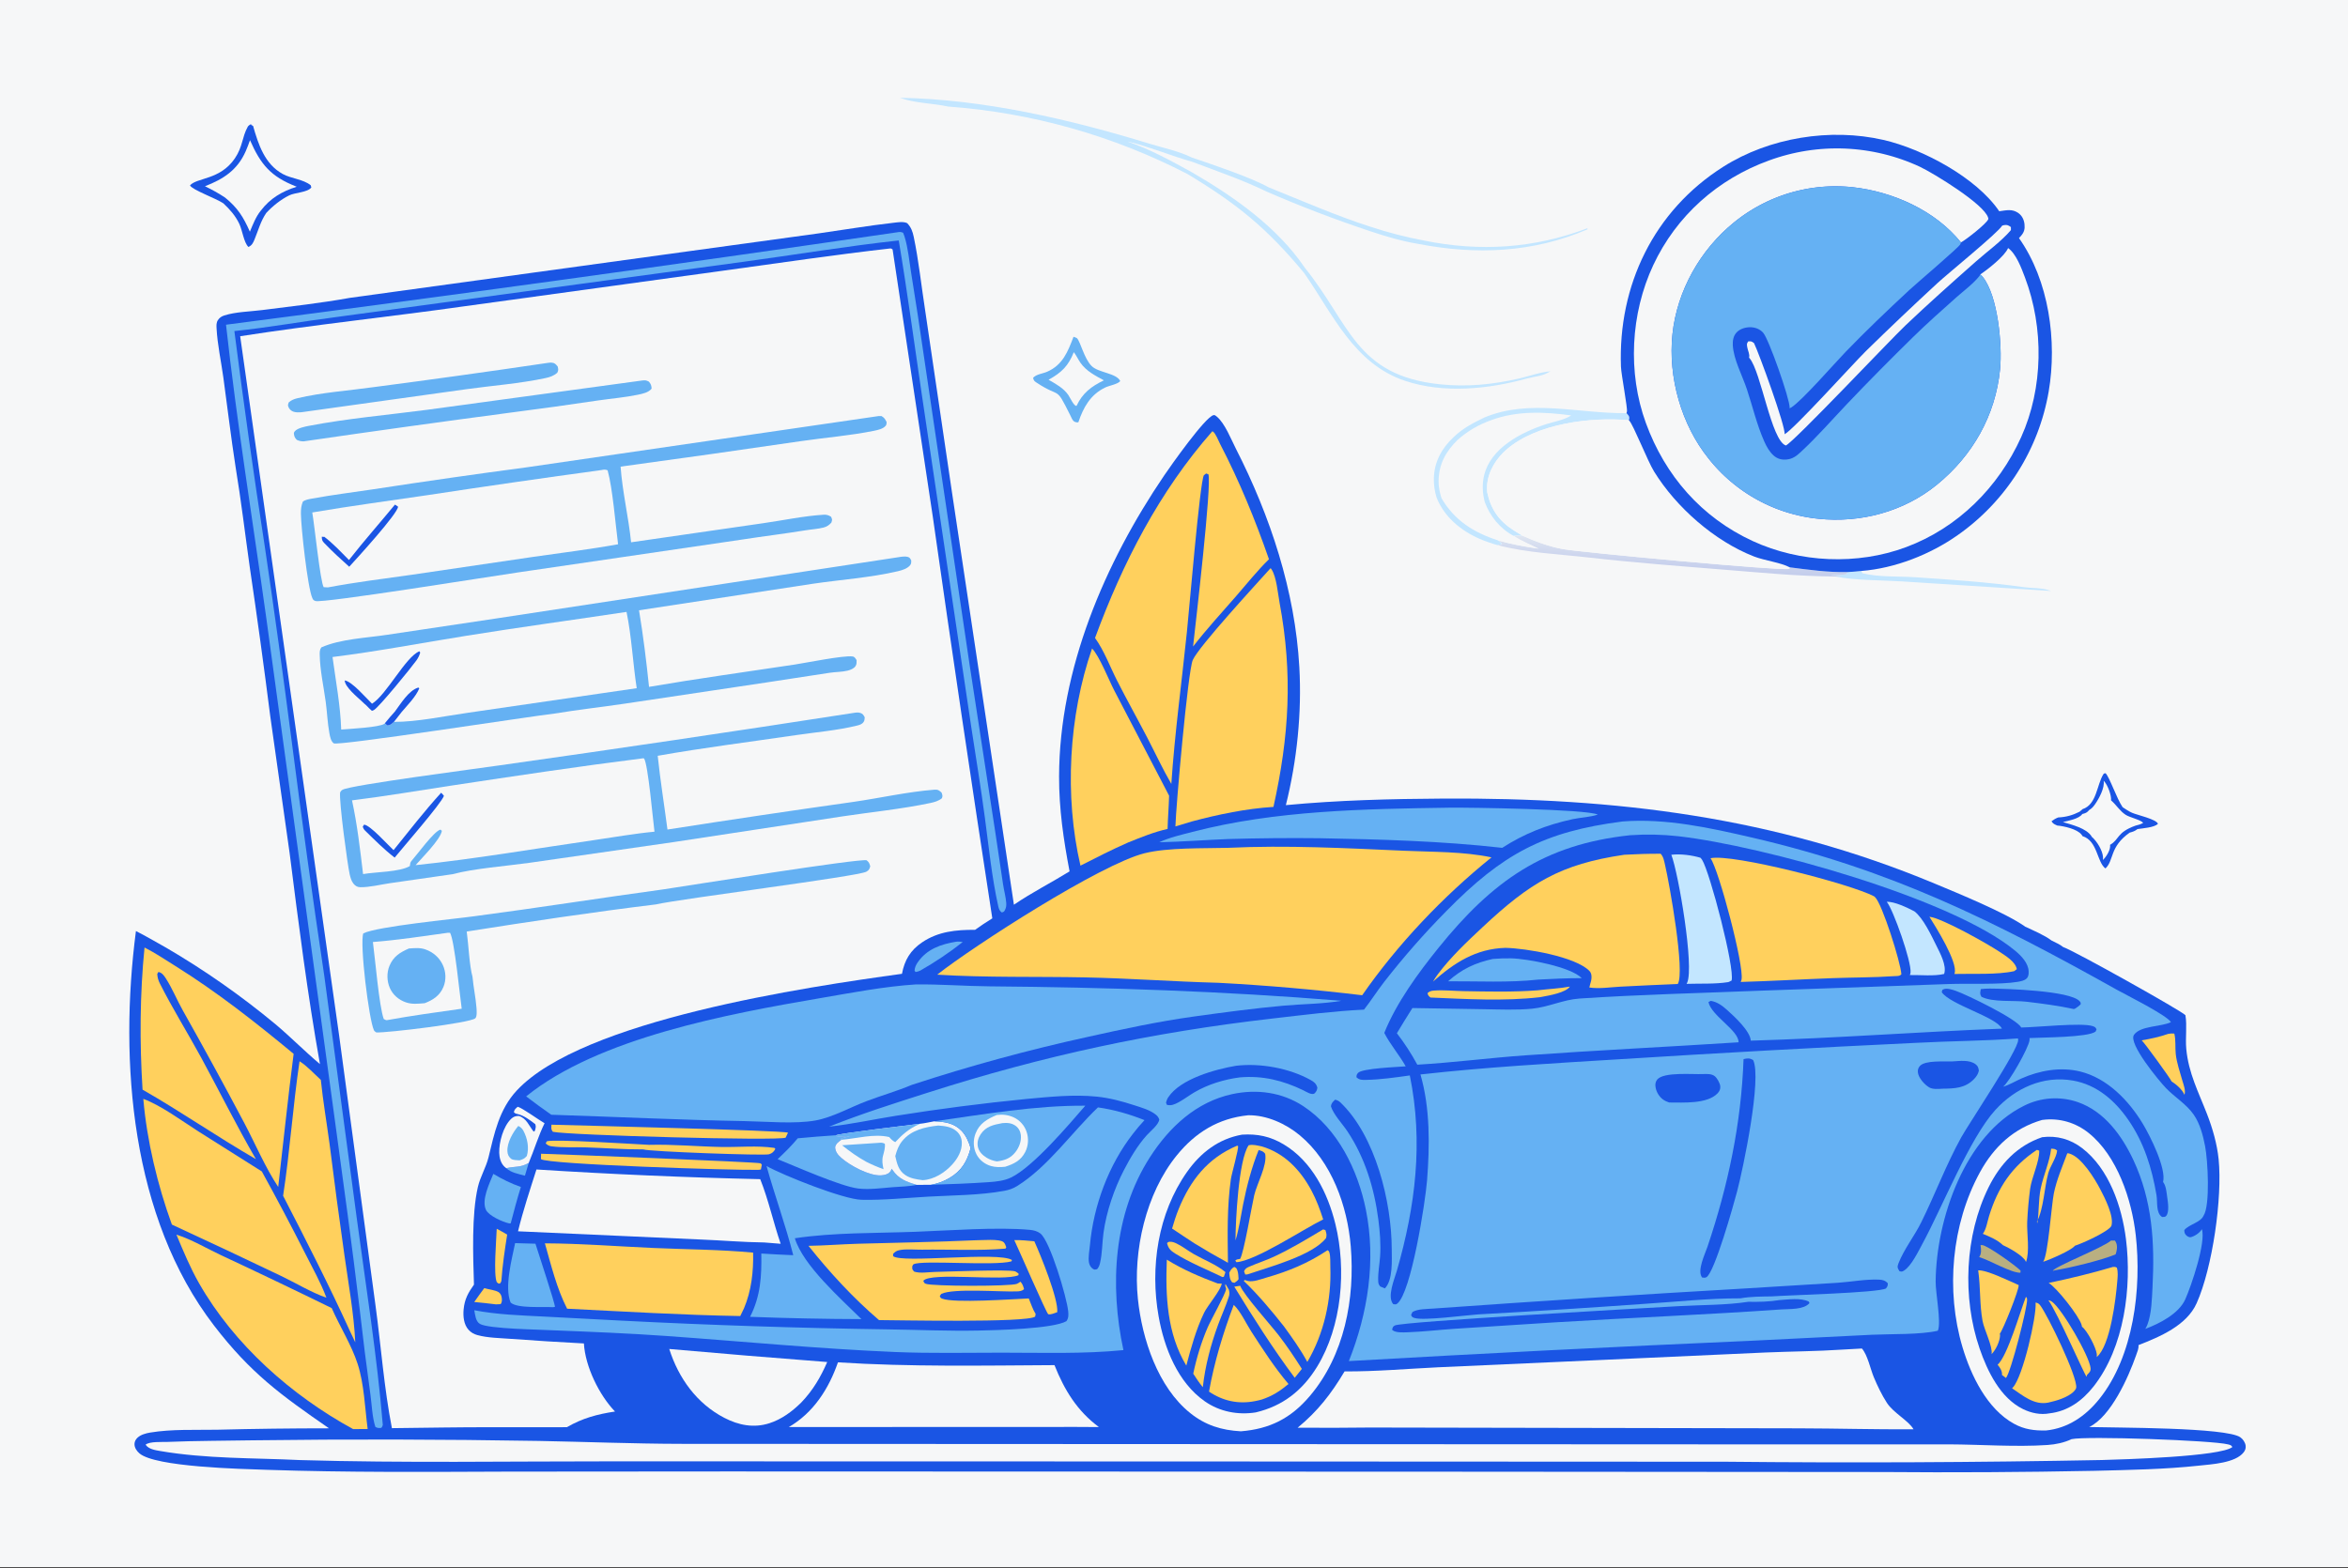 <?xml version="1.0" encoding="UTF-8"?> <svg xmlns="http://www.w3.org/2000/svg" xmlns:xlink="http://www.w3.org/1999/xlink" width="500" height="334"><rect width="100%" height="100%" fill="#333333" stroke="none"/><path fill="#F6F7F8" transform="matrix(0.326 0 0 0.326 0 -0)" d="M0 0L1534.69 0C1535.54 1.344 1535.84 2.508 1535.91 4.092C1536.57 18.507 1536 33.162 1536 47.604L1536.01 132.471L1536.01 391.421L1536.01 865.91L1536 981.169C1536 989.131 1537.19 1015.2 1535.79 1021.39C1535.57 1022.35 1535.21 1023.17 1534.69 1024L0 1024L0 0Z"></path><path fill="#C3E6FF" transform="matrix(0.326 0 0 0.326 0 -0)" d="M1206.64 373.804C1209.74 373.699 1212.82 373.359 1215.9 373.06L1216.46 374.509C1226.99 377.225 1240.06 376.448 1251.02 377.175C1274.7 378.748 1298.84 380.391 1322.33 383.687C1327.26 384.379 1333.33 384.037 1337.97 385.57C1338.58 385.771 1339.2 385.951 1339.81 386.147L1242.55 379.904C1229.99 379.092 1210.87 379.258 1199.02 376.696C1200.36 376.549 1201.69 376.271 1203.02 376.041C1200.79 375.974 1198.3 376.086 1196.13 375.584C1195.85 375.521 1195.58 375.449 1195.31 375.381L1196.01 375.919L1195.74 375.484C1199.22 375.396 1202.75 375.962 1206.16 375.122L1206.64 373.804Z"></path><defs><linearGradient id="gradient_0" gradientUnits="userSpaceOnUse" x1="1090.487" y1="370.778" x2="1091.226" y2="353.971"><stop offset="0" stop-color="#C5CEEC"></stop><stop offset="1" stop-color="#DFE6F1"></stop></linearGradient></defs><path fill="url(#gradient_0)" transform="matrix(0.326 0 0 0.326 0 -0)" d="M994.264 349.928C1002.9 353.773 1011.76 357.137 1021.09 358.807C1032.97 360.934 1164.25 373.145 1168.39 371.724C1168.6 371.655 1168.77 371.533 1168.96 371.438L1169.09 370.699C1181.67 372.302 1193.93 374.032 1206.64 373.804L1206.16 375.122C1202.75 375.962 1199.22 375.396 1195.74 375.484L1196.01 375.919L1195.31 375.381C1195.58 375.449 1195.85 375.521 1196.13 375.584C1198.3 376.086 1200.79 375.974 1203.02 376.041C1201.69 376.271 1200.36 376.549 1199.02 376.696C1174.84 376.579 1150.74 374.196 1126.67 372.26C1097.11 369.883 1067.61 367.664 1038.14 364.312C1018.22 362.044 997.625 361.268 978.179 356.171L981.203 355.366L978.482 353.087C987.251 355.608 995.918 357.194 1004.94 358.487C999.467 355.692 993.794 353.583 988.679 350.099C990.5 349.738 992.413 349.889 994.264 349.928Z"></path><path fill="#65B1F3" transform="matrix(0.326 0 0 0.326 0 -0)" d="M701.237 220.074C701.341 220.103 701.448 220.125 701.55 220.162C701.922 220.297 703.314 220.764 703.534 221.007C705.887 223.595 708.117 234.093 712.979 239.081C717.371 243.589 729.263 243.716 731.76 248.989C730.228 251.038 724.457 251.95 721.835 253.238C712.175 257.984 707.678 266.168 704.385 275.955C700.934 276.178 700.518 274.151 699.146 271.405C689.089 251.275 693.334 260.758 677.083 249.999C675.576 249.001 675.202 248.599 674.835 246.877C676.861 244.5 681.165 244.142 684.01 242.898C694.224 238.432 697.493 229.818 701.237 220.074Z"></path><path fill="#F6F7F8" transform="matrix(0.326 0 0 0.326 0 -0)" d="M701.432 230.108C703.063 232.219 704.232 234.831 705.771 237.047C709.553 242.493 715.431 245.429 721.08 248.523C712.867 252.442 707.084 256.874 703.213 265.203C701.599 265.625 698.778 259.445 697.815 258.061C694.653 253.52 689.63 250.829 684.942 248.136C693.49 243.364 697.797 239.181 701.432 230.108Z"></path><path fill="#1A55E4" transform="matrix(0.326 0 0 0.326 0 -0)" d="M1360.33 528.701C1369.65 525.73 1369.63 512.724 1373.98 505.847C1374.35 505.267 1374.75 505.371 1375.39 505.229C1378.09 507.977 1382.63 521.774 1386.52 527.424C1388.53 528.776 1390.61 530.181 1392.84 531.145C1396.03 532.522 1408.87 535.351 1409.6 538.339C1406.99 540.749 1399.82 541.169 1396.24 541.725C1394.56 543.041 1393.2 543.498 1391.14 544.035C1377.88 553.333 1380.98 562.123 1375.31 567.438C1369.72 563.437 1370.23 549.372 1360.3 546.322C1360.03 545.805 1360.09 545.869 1359.63 545.291C1356.78 541.689 1348.2 539.779 1343.81 539.407C1341.96 538.53 1341.19 538.382 1340.06 536.628C1341.5 535.538 1342.77 534.772 1344.46 534.121C1349.56 533.896 1353.86 532.675 1358.41 530.384L1360.33 528.701Z"></path><path fill="#F6F7F8" transform="matrix(0.326 0 0 0.326 0 -0)" d="M1364.64 529.302C1366.42 528.244 1367.41 527.078 1368.57 525.41C1371.17 521.665 1374.94 514.728 1374.12 510.126C1374.29 510.312 1374.47 510.493 1374.63 510.684C1376.83 513.228 1379.31 519.684 1378.97 522.964C1382.43 525.93 1384.68 529.94 1388.57 532.44C1391.16 534.102 1398.43 535.712 1399.97 537.662C1398.31 538.631 1396.82 539.039 1394.95 539.471C1382.57 543.894 1384.52 548.453 1378.32 552.022C1378.34 552.306 1378.38 552.59 1378.37 552.875C1378.33 555.868 1375.73 560.009 1373.61 561.923C1373.7 561.297 1373.76 560.677 1373.72 560.041C1373.41 555.663 1369.73 549.616 1366.41 546.837C1366.36 546.734 1366.33 546.624 1366.27 546.529C1362.89 541.107 1353.33 538.922 1347.53 537.139C1350.95 536.274 1358.16 535.037 1360.17 531.885C1362.29 531.349 1363.25 531.036 1364.64 529.302Z"></path><path fill="#1A55E4" transform="matrix(0.326 0 0 0.326 0 -0)" d="M145.897 132.859C140.978 129.538 125.593 124.106 124.114 121.144C128.582 115.955 143.792 117.663 153.403 103.494C158.687 95.704 157.975 89.823 161.816 82.848C162.242 82.073 162.925 81.758 163.632 81.25L165.04 81.734L163.984 81.85L165.32 82.284C168.762 94.345 172.845 107.178 184.725 113.706C190.299 116.769 197.969 117.057 202.959 121.037L203.359 122.503C200.879 125.789 192.75 125.748 188.856 127.682C183.376 130.403 178.081 134.641 173.936 139.127C170.253 144.495 168.712 150.507 166.257 156.457C165.326 158.714 164.568 160.392 162.254 161.367C159.221 158.345 158.318 150.413 156.285 146.191C153.736 140.894 150.152 136.847 145.897 132.859Z"></path><path fill="#F6F7F8" transform="matrix(0.326 0 0 0.326 0 -0)" d="M133.889 121.687C145.912 117.038 155.066 111.126 160.467 98.901Q162.018 95.296 163.31 91.591C170.295 107.492 176.848 115.35 193.38 121.837L193.822 122.008C184.272 125.035 176.502 129.549 170.345 137.651C167.138 141.562 165.167 146.751 163.227 151.391C159.024 141.869 155.246 135.757 147.027 129.106C142.748 126.256 138.506 123.922 133.889 121.687Z"></path><path fill="#C3E6FF" transform="matrix(0.326 0 0 0.326 0 -0)" d="M587.811 63.89C642.468 64.872 698.815 77.918 750.835 93.887C759.621 96.584 770.259 98.795 778.452 102.904C791.834 107.438 817.072 115.906 828.751 122.431C850.832 131.3 872.626 140.917 895.302 148.18Q912.508 153.856 930.313 157.204C966.567 164.583 1002.23 162.379 1036.9 149.138L1037 149.834C1001.28 165.188 964.145 166.673 926.265 159.329C915.613 157.567 905.306 154.498 895.081 151.098Q860.72 139.673 827.506 125.248C811.979 117.684 794.844 111.791 778.66 105.679C764.715 101.73 750.966 95.924 736.995 92.522L737.464 93L736.334 92.436C750.981 97.385 764.843 104.996 778.352 112.445C805.599 128.205 834.364 148.303 852.23 174.838C881.838 211.48 885.326 245.145 940.144 251.058C957.938 252.978 974.905 251.312 992.287 247.315C998.891 245.796 1006.11 243.124 1012.82 242.629L1010.68 243.746C1006.64 245.875 1001.6 246.137 997.225 247.354C972.196 254.316 943.014 257.233 917.857 248.85C884.427 237.711 870.597 205.293 851.968 178.505C827.65 149.134 808.212 133.289 775.65 113.692Q771.112 111.346 766.516 109.116Q761.92 106.886 757.269 104.772Q752.619 102.659 747.916 100.664Q743.213 98.669 738.462 96.793Q733.71 94.918 728.913 93.163Q724.115 91.408 719.275 89.775Q714.435 88.142 709.555 86.631Q704.675 85.121 699.758 83.735Q694.842 82.349 689.892 81.087Q684.942 79.825 679.961 78.689Q674.981 77.553 669.974 76.543Q664.966 75.533 659.935 74.65Q654.903 73.767 649.851 73.012Q644.799 72.257 639.73 71.629Q634.66 71.001 629.577 70.502Q624.493 70.003 619.398 69.633C609.199 67.393 597.552 67.493 587.811 63.89Z"></path><path fill="#F6F7F8" transform="matrix(0.326 0 0 0.326 0 -0)" d="M969.6 272.801C999.294 260.357 1031.39 270.384 1062.44 269.933C1063.59 271.298 1064.48 271.81 1064.21 273.762C1064.17 274.04 1064.06 274.301 1063.98 274.571C1039.05 272.393 1004.22 276.592 984.415 293.45C977.54 299.302 971.978 307.937 971.408 317.143C971.312 318.682 971.292 320.209 971.477 321.741C973.869 332.758 979.083 340.291 988.624 346.437C990.483 347.635 992.381 348.768 994.264 349.928C992.413 349.889 990.5 349.738 988.679 350.099C993.794 353.583 999.467 355.692 1004.94 358.487C995.918 357.194 987.251 355.608 978.482 353.087L981.203 355.366L978.179 356.171C974.204 355.046 970.333 353.746 966.54 352.097C954.298 346.771 943.32 337.71 938.385 325.067Q937.424 321.97 936.983 318.758Q936.541 315.546 936.631 312.305C936.922 301.605 941.862 292.778 949.562 285.585C955.491 279.82 962.269 276.356 969.6 272.801Z"></path><path fill="#C3E6FF" transform="matrix(0.326 0 0 0.326 0 -0)" d="M969.6 272.801C999.294 260.357 1031.39 270.384 1062.44 269.933C1063.59 271.298 1064.48 271.81 1064.21 273.762C1064.17 274.04 1064.06 274.301 1063.98 274.571C1039.05 272.393 1004.22 276.592 984.415 293.45C977.54 299.302 971.978 307.937 971.408 317.143C971.312 318.682 971.292 320.209 971.477 321.741C973.869 332.758 979.083 340.291 988.624 346.437C990.483 347.635 992.381 348.768 994.264 349.928C992.413 349.889 990.5 349.738 988.679 350.099C979.798 345.384 973.256 337.272 969.844 327.975C968.382 322.336 968.07 316.471 969.399 310.773C973.592 292.802 993.529 282.528 1009.69 277.24C1014.73 275.592 1021.5 274.515 1025.93 271.673C1026.05 271.594 1026.17 271.508 1026.29 271.425C1008.71 269.056 991.026 268.289 974.14 274.494C965.847 277.482 958.877 281.499 952.24 287.308C944.468 294.94 939.851 303.118 939.705 314.264C939.652 318.264 940.444 321.712 941.596 325.516C950.132 340.114 962.66 347.966 978.482 353.087L981.203 355.366L978.179 356.171C974.204 355.046 970.333 353.746 966.54 352.097C954.298 346.771 943.32 337.71 938.385 325.067Q937.424 321.97 936.983 318.758Q936.541 315.546 936.631 312.305C936.922 301.605 941.862 292.778 949.562 285.585C955.491 279.82 962.269 276.356 969.6 272.801Z"></path><path fill="#F6F7F8" transform="matrix(0.326 0 0 0.326 0 -0)" d="M971.477 321.741C971.292 320.209 971.312 318.682 971.408 317.143C971.978 307.937 977.54 299.302 984.415 293.45C1004.22 276.592 1039.05 272.393 1063.98 274.571C1064.08 274.676 1064.19 274.777 1064.29 274.885C1067.04 277.855 1076.24 301.228 1080.42 308.022C1094.86 331.463 1119.98 353.59 1145.76 363.612C1152.54 366.246 1163.37 367.603 1169.09 370.699L1168.96 371.438C1168.77 371.533 1168.6 371.655 1168.39 371.724C1164.25 373.145 1032.97 360.934 1021.09 358.807C1011.76 357.137 1002.9 353.773 994.264 349.928C992.381 348.768 990.483 347.635 988.624 346.437C979.083 340.291 973.869 332.758 971.477 321.741Z"></path><path fill="#1A55E4" transform="matrix(0.326 0 0 0.326 0 -0)" d="M1062.44 269.933C1062.53 269.619 1062.65 269.308 1062.73 268.991C1063.29 266.989 1059.01 244.678 1058.83 239.618C1056.87 186.512 1080.27 137.715 1125.67 108.946C1155.82 89.843 1195.64 83.48 1230.31 91.431C1255.8 97.275 1290.97 115.978 1305.93 138.04C1310.57 137.412 1314.4 136.3 1318.52 139.286C1320.9 141.007 1322.13 143.679 1322.43 146.552C1322.76 149.64 1322.19 151.718 1320.2 154.046C1319.76 154.563 1319.3 155.081 1318.82 155.565C1338.43 183.267 1343.86 222.977 1338.22 255.876Q1337.92 257.631 1337.57 259.378Q1337.22 261.125 1336.83 262.863Q1336.45 264.601 1336.01 266.329Q1335.58 268.057 1335.11 269.774Q1334.63 271.49 1334.12 273.195Q1333.6 274.899 1333.04 276.591Q1332.48 278.282 1331.89 279.959Q1331.29 281.636 1330.65 283.298Q1330 284.96 1329.32 286.605Q1328.64 288.25 1327.92 289.879Q1327.2 291.507 1326.44 293.117Q1325.68 294.727 1324.87 296.317Q1324.07 297.908 1323.23 299.479Q1322.39 301.049 1321.52 302.598Q1320.64 304.148 1319.72 305.675Q1318.8 307.202 1317.85 308.706Q1316.9 310.211 1315.91 311.691Q1314.92 313.171 1313.89 314.627Q1312.86 316.082 1311.8 317.512Q1310.74 318.942 1309.64 320.345Q1308.55 321.748 1307.42 323.124Q1306.29 324.499 1305.12 325.847Q1303.96 327.194 1302.76 328.513Q1301.56 329.831 1300.33 331.119Q1299.1 332.408 1297.84 333.666Q1296.58 334.924 1295.29 336.15Q1294 337.376 1292.68 338.571Q1291.36 339.765 1290.01 340.926Q1288.66 342.088 1287.28 343.215Q1285.9 344.343 1284.5 345.437Q1283.09 346.53 1281.66 347.589Q1280.23 348.647 1278.77 349.67C1260.86 362.304 1237.84 371.358 1215.9 373.06C1212.82 373.359 1209.74 373.699 1206.64 373.804C1193.93 374.032 1181.67 372.302 1169.09 370.699C1163.37 367.603 1152.54 366.246 1145.76 363.612C1119.98 353.59 1094.86 331.463 1080.42 308.022C1076.24 301.228 1067.04 277.855 1064.29 274.885C1064.19 274.777 1064.08 274.676 1063.98 274.571C1064.06 274.301 1064.17 274.04 1064.21 273.762C1064.48 271.81 1063.59 271.298 1062.44 269.933Z"></path><path fill="#F6F7F8" transform="matrix(0.326 0 0 0.326 0 -0)" d="M1307.86 147.408C1308.22 147.308 1308.71 147.158 1309.1 147.089C1311.06 146.744 1312.03 147.25 1313.55 148.375L1313.56 150.35C1307.3 157.692 1298.22 164.2 1290.91 170.661C1275.36 184.408 1259.76 198.284 1244.72 212.584C1234.39 222.397 1171.91 288.649 1166.56 291.081C1157 287.981 1150.4 242.847 1142.8 234.013C1142.7 233.901 1142.6 233.797 1142.5 233.689C1143.13 231.654 1141.73 229.179 1141.38 227.119C1141.04 225.176 1140.83 224.686 1141.94 223.066C1143.97 222.985 1144.02 222.907 1145.75 224.192C1148.75 230.186 1166.57 279.018 1165.71 283.74C1171.64 280.683 1209.91 238.269 1218.79 229.44Q1241.9 206.828 1265.66 184.904C1272.47 178.622 1304.94 152.267 1307.86 147.408Z"></path><path fill="#F6F7F8" transform="matrix(0.326 0 0 0.326 0 -0)" d="M1311.7 162.074C1316.98 165.772 1320.48 175.332 1322.75 181.345C1335.16 214.147 1334.76 253.518 1320.25 285.62C1305.43 318.393 1279 344.867 1245.03 357.521C1213.21 369.376 1175.79 367.742 1144.95 353.548C1111.44 338.129 1087.64 310.77 1075.1 276.365C1063.1 243.467 1065.11 204.959 1079.91 173.279C1095 140.988 1122.13 116.935 1155.55 104.848Q1157.03 104.303 1158.53 103.794Q1160.03 103.285 1161.54 102.814Q1163.05 102.342 1164.57 101.908Q1166.09 101.473 1167.62 101.076Q1169.15 100.68 1170.69 100.321Q1172.23 99.962 1173.78 99.641Q1175.33 99.32 1176.89 99.037Q1178.44 98.754 1180 98.51Q1181.57 98.265 1183.13 98.059Q1184.7 97.853 1186.27 97.686Q1187.85 97.519 1189.42 97.39Q1191 97.262 1192.58 97.172Q1194.16 97.082 1195.74 97.031Q1197.32 96.981 1198.9 96.969Q1200.48 96.957 1202.06 96.984Q1203.64 97.011 1205.22 97.077Q1206.8 97.143 1208.38 97.248Q1209.96 97.352 1211.54 97.496Q1213.11 97.639 1214.68 97.822Q1216.25 98.004 1217.82 98.225Q1219.38 98.446 1220.94 98.705Q1222.5 98.965 1224.06 99.262Q1225.61 99.56 1227.16 99.896Q1228.7 100.232 1230.24 100.605Q1231.78 100.979 1233.3 101.391Q1234.83 101.802 1236.35 102.251Q1237.86 102.7 1239.37 103.186Q1240.87 103.672 1242.36 104.195Q1243.86 104.718 1245.34 105.278Q1246.82 105.837 1248.28 106.433Q1249.75 107.029 1251.2 107.66Q1252.65 108.292 1254.08 108.959C1263.07 113.22 1296.06 133.349 1298.65 142.194C1298.72 142.435 1298.77 142.682 1298.83 142.926C1298.79 143.065 1298.77 143.21 1298.71 143.343C1297.34 146.392 1284.19 156.669 1280.91 158.398C1264.17 137.546 1236.41 125.189 1210.19 122.315Q1208.9 122.177 1207.61 122.07Q1206.31 121.964 1205.02 121.89Q1203.72 121.815 1202.43 121.773Q1201.13 121.731 1199.83 121.721Q1198.53 121.71 1197.24 121.732Q1195.94 121.754 1194.64 121.808Q1193.35 121.862 1192.05 121.948Q1190.76 122.034 1189.46 122.152Q1188.17 122.269 1186.88 122.419Q1185.59 122.569 1184.31 122.751Q1183.02 122.932 1181.74 123.146Q1180.46 123.359 1179.19 123.604Q1177.92 123.849 1176.65 124.125Q1175.38 124.401 1174.12 124.709Q1172.86 125.016 1171.61 125.355Q1170.35 125.694 1169.11 126.063Q1167.86 126.433 1166.63 126.833Q1165.4 127.233 1164.17 127.663Q1162.95 128.094 1161.73 128.555Q1160.52 129.015 1159.32 129.506Q1158.12 129.996 1156.93 130.516Q1155.74 131.036 1154.56 131.586Q1153.39 132.135 1152.23 132.713Q1151.07 133.291 1149.92 133.898Q1148.77 134.504 1147.64 135.139Q1146.51 135.774 1145.39 136.437Q1144.28 137.099 1143.18 137.789Q1142.08 138.479 1141 139.196Q1139.91 139.913 1138.85 140.657Q1137.79 141.4 1136.74 142.17Q1135.7 142.939 1134.67 143.735Q1133.65 144.53 1132.64 145.35C1110.64 163.142 1095.46 190.053 1092.48 218.269C1089.51 246.424 1098.23 277.445 1116.02 299.579Q1116.83 300.611 1117.68 301.622Q1118.52 302.634 1119.38 303.624Q1120.25 304.614 1121.14 305.582Q1122.03 306.55 1122.94 307.495Q1123.85 308.441 1124.79 309.363Q1125.73 310.285 1126.69 311.183Q1127.65 312.082 1128.63 312.956Q1129.61 313.83 1130.62 314.679Q1131.62 315.528 1132.65 316.352Q1133.67 317.176 1134.72 317.974Q1135.76 318.771 1136.83 319.543Q1137.89 320.314 1138.98 321.058Q1140.06 321.803 1141.16 322.52Q1142.26 323.237 1143.38 323.926Q1144.5 324.615 1145.64 325.276Q1146.78 325.937 1147.93 326.569Q1149.08 327.201 1150.25 327.804Q1151.42 328.408 1152.6 328.981Q1153.79 329.555 1154.98 330.099Q1156.18 330.642 1157.39 331.156Q1158.6 331.67 1159.82 332.153Q1161.05 332.636 1162.28 333.088Q1163.52 333.541 1164.76 333.962Q1166.01 334.383 1167.26 334.773Q1168.52 335.163 1169.78 335.521Q1171.05 335.88 1172.32 336.206Q1173.59 336.533 1174.88 336.827Q1176.16 337.121 1177.45 337.384Q1178.73 337.646 1180.03 337.876Q1181.32 338.106 1182.62 338.303Q1183.92 338.501 1185.23 338.665Q1186.53 338.83 1187.84 338.962C1215.4 341.837 1243.52 334.358 1265.15 316.76C1288.52 297.749 1303.49 271.486 1306.46 241.344C1308 225.661 1305.11 193.198 1295.15 180.937Q1294.43 180.042 1293.54 179.312C1298.39 176.11 1309.64 167.252 1311.7 162.074Z"></path><path fill="#65B1F3" transform="matrix(0.326 0 0 0.326 0 -0)" d="M1293.54 179.312Q1294.43 180.042 1295.15 180.937C1305.11 193.198 1308 225.661 1306.46 241.344C1303.49 271.486 1288.52 297.749 1265.15 316.76C1243.52 334.358 1215.4 341.837 1187.84 338.962Q1186.53 338.83 1185.23 338.665Q1183.92 338.501 1182.62 338.303Q1181.32 338.106 1180.03 337.876Q1178.73 337.646 1177.45 337.384Q1176.16 337.121 1174.88 336.827Q1173.59 336.533 1172.32 336.206Q1171.05 335.88 1169.78 335.521Q1168.52 335.163 1167.26 334.773Q1166.01 334.383 1164.76 333.962Q1163.52 333.541 1162.28 333.088Q1161.05 332.636 1159.82 332.153Q1158.6 331.67 1157.39 331.156Q1156.18 330.642 1154.98 330.099Q1153.79 329.555 1152.6 328.981Q1151.42 328.408 1150.25 327.804Q1149.08 327.201 1147.93 326.569Q1146.78 325.937 1145.64 325.276Q1144.5 324.615 1143.38 323.926Q1142.26 323.237 1141.16 322.52Q1140.06 321.803 1138.98 321.058Q1137.89 320.314 1136.83 319.543Q1135.76 318.771 1134.72 317.974Q1133.67 317.176 1132.65 316.352Q1131.62 315.528 1130.62 314.679Q1129.61 313.83 1128.63 312.956Q1127.65 312.082 1126.69 311.183Q1125.73 310.285 1124.79 309.363Q1123.85 308.441 1122.94 307.495Q1122.03 306.55 1121.14 305.582Q1120.25 304.614 1119.38 303.624Q1118.52 302.634 1117.68 301.622Q1116.83 300.611 1116.02 299.579C1098.23 277.445 1089.51 246.424 1092.48 218.269C1095.46 190.053 1110.64 163.142 1132.64 145.35Q1133.65 144.53 1134.67 143.735Q1135.7 142.939 1136.74 142.17Q1137.79 141.4 1138.85 140.657Q1139.91 139.913 1141 139.196Q1142.08 138.48 1143.18 137.79Q1144.28 137.099 1145.39 136.437Q1146.51 135.774 1147.64 135.139Q1148.77 134.505 1149.92 133.898Q1151.07 133.291 1152.23 132.713Q1153.39 132.135 1154.56 131.586Q1155.74 131.036 1156.93 130.516Q1158.12 129.996 1159.32 129.506Q1160.52 129.015 1161.73 128.555Q1162.95 128.094 1164.17 127.664Q1165.4 127.233 1166.63 126.833Q1167.86 126.433 1169.11 126.063Q1170.35 125.694 1171.61 125.355Q1172.86 125.016 1174.12 124.709Q1175.38 124.401 1176.65 124.125Q1177.92 123.849 1179.19 123.604Q1180.46 123.359 1181.74 123.146Q1183.02 122.932 1184.31 122.751Q1185.59 122.569 1186.88 122.419Q1188.17 122.269 1189.46 122.152Q1190.76 122.034 1192.05 121.948Q1193.35 121.862 1194.64 121.808Q1195.94 121.754 1197.24 121.732Q1198.53 121.71 1199.83 121.721Q1201.13 121.731 1202.43 121.773Q1203.72 121.815 1205.02 121.89Q1206.31 121.964 1207.61 122.07Q1208.9 122.177 1210.19 122.315C1236.41 125.189 1264.17 137.546 1280.91 158.398C1280.84 158.678 1280.7 159.267 1280.54 159.56C1279.26 161.921 1251.93 185.108 1247.27 189.435C1233.06 202.625 1218.93 216.085 1205.47 230.034C1198.3 237.463 1177.27 261.65 1170.1 266.231C1169.78 266.434 1169.3 266.644 1168.98 266.796C1168.99 266.639 1169 266.482 1169.01 266.325C1169.15 260.693 1155.31 221.213 1151.64 217.305C1149.33 214.851 1146.17 213.727 1142.84 213.815C1139.85 213.894 1136.54 214.944 1134.44 217.129C1132.26 219.406 1131.72 222.554 1131.89 225.599C1132.41 234.95 1138.17 245.495 1141.1 254.353C1144.82 265.575 1147.63 277.666 1152.45 288.464C1153.92 291.771 1155.86 295.31 1158.64 297.713C1161.14 299.878 1163.85 300.55 1167.13 300.236C1171.02 299.864 1173.52 297.902 1176.28 295.352C1186.86 285.571 1196.56 274.43 1206.49 263.969C1220.51 249.206 1235.03 234.578 1249.56 220.323C1258.68 211.386 1268.2 202.926 1277.73 194.445C1282.56 190.148 1288.95 185.441 1292.94 180.388C1293.29 179.939 1293.34 179.775 1293.54 179.312Z"></path><path fill="#1A55E4" transform="matrix(0.326 0 0 0.326 0 -0)" d="M228.557 194.62L450.187 164.12L534.593 152.515C550.88 150.215 567.213 147.425 583.552 145.579C586.254 145.274 590.059 144.579 592.578 145.812C595.143 148.484 596.114 151.208 596.855 154.741C600.118 170.295 601.794 186.49 604.237 202.214L621.922 322.222L662.298 591.157C674.013 583.15 686.614 576.802 698.658 569.362C694.699 548.63 691.75 528.552 691.803 507.359C691.979 437.129 721.666 367.832 760.473 310.645C764.798 304.272 787.045 272.698 792.66 271.252C793.519 271.031 794.191 271.681 794.819 272.202C800.116 276.591 804.118 286.948 807.288 293.157C829.817 337.287 845.947 386.16 848.738 435.857C850.422 465.831 847.2 496.971 839.939 526.082C874.346 522.843 908.292 521.991 942.833 521.792C1055.53 521.141 1158.97 533.649 1263.75 577.329C1279.53 583.907 1309.1 596.018 1322.37 605.104C1322.51 605.196 1322.62 605.316 1322.74 605.422C1328.29 608.041 1335.29 610.92 1340.15 614.573C1342.6 615.846 1345.53 617.028 1347.66 618.788C1355.35 621.454 1425.18 660.581 1427.55 663.339C1428.7 670.211 1427.43 678.242 1428.1 685.382C1429.56 701.118 1436.09 713.575 1441.69 728.003C1445.28 737.246 1448.25 747.609 1449.24 757.486C1451.75 782.656 1445.26 828.263 1434.88 851.515C1428.4 866.053 1410.99 873.404 1396.89 878.909C1397.11 881.22 1396.07 883.422 1395.32 885.577C1390.3 899.938 1378.86 925.62 1364.68 932.432C1381.19 932.941 1454.47 932.571 1463.49 939.177C1465.16 940.4 1466.58 942.465 1466.87 944.541C1467.1 946.208 1466.63 947.618 1465.61 948.934C1460.18 955.966 1444.7 956.748 1436.44 957.649C1413.82 960.118 1390.75 960.444 1368.01 961.041Q1298.97 962.408 1229.92 961.826L939.657 961.604L475.492 961.448L331.884 961.559C279.231 961.746 226.659 962.176 174.021 960.377C157.47 959.812 101.414 958.591 91.049 949.614C89.281 948.083 87.825 945.936 87.853 943.513C87.871 941.914 88.658 940.493 89.806 939.417C91.954 937.405 95.244 936.524 98.089 936.045C111.972 933.709 127.677 934.44 141.78 934.193Q178.343 933.267 214.917 933.268C183.197 911.334 163.659 897.176 139.741 866.035C85.696 795.669 77.66 693.754 88.793 608.349C95.524 611.729 102.063 615.628 108.644 619.298Q127.438 630.282 145.27 642.767Q163.103 655.252 179.855 669.154C189.857 677.567 198.994 686.903 209.004 695.288C200.932 650.16 194.919 602.8 189.161 557.238L176.571 468.24Q170.389 419.391 163.166 370.684C160.084 348.88 157.495 326.932 153.902 305.21C150.868 285.723 148.571 266.15 145.89 246.615C144.433 236.002 142.012 225.095 141.454 214.408C141.359 212.568 141.285 210.801 142.332 209.185C143.353 207.609 144.699 206.707 146.463 206.133C153.838 203.736 163.541 203.579 171.293 202.593C190.343 200.169 209.677 198.036 228.557 194.62Z"></path><path fill="#65B1F3" transform="matrix(0.326 0 0 0.326 0 -0)" d="M345.362 759.874L342.893 768.198C338.829 767.099 333.817 766.264 330.69 763.294C336.315 761.962 339.969 763.028 345.362 759.874Z"></path><path fill="#FFD05D" transform="matrix(0.326 0 0 0.326 0 -0)" d="M316.328 841.66C319.038 842.511 323.22 842.861 325.582 844.221C326.662 844.843 327.511 846.353 327.683 847.558C327.938 849.339 328.083 850.711 327.005 852.137L323.967 852.282Q316.888 851.384 309.781 850.736C311.862 847.652 314.145 844.674 316.328 841.66Z"></path><path fill="#FFD05D" transform="matrix(0.326 0 0 0.326 0 -0)" d="M324.472 802.88C326.792 804.047 329.033 805.403 331.291 806.685C329.725 816.731 328.184 826.923 327.499 837.07L326.845 838.449L325.771 838.771L324.519 837.814C322.24 832.836 324.23 809.849 324.472 802.88Z"></path><path fill="#65B1F3" transform="matrix(0.326 0 0 0.326 0 -0)" d="M624.504 615.328C626.056 615.115 627.336 615.278 628.878 615.52C620.366 622.301 610.515 628.851 601.058 634.233C600.049 634.729 599.154 634.904 598.06 635.12L597.396 634.236C597.544 632.119 598.293 630.48 599.489 628.754C605.489 620.095 614.581 616.976 624.504 615.328Z"></path><path fill="#FFD05D" transform="matrix(0.326 0 0 0.326 0 -0)" d="M1416.31 675.539C1417.78 675.247 1418.81 675.205 1420.3 675.356C1421.37 679.689 1420.75 684.279 1421.23 688.7C1421.86 694.473 1423.96 700.436 1425.53 706.024C1426.34 708.897 1427.85 712.422 1426.91 715.35C1425.45 711.826 1421.61 708.621 1418.47 706.565C1418.3 705.447 1400.78 681.268 1398.97 679.765C1404.72 678.808 1410.81 677.467 1416.31 675.539Z"></path><path fill="#65B1F3" transform="matrix(0.326 0 0 0.326 0 -0)" d="M322.252 767.013C328.15 770.517 333.784 773.306 340.246 775.57C337.778 783.427 335.688 791.368 333.601 799.331C333.048 799.379 332.885 799.426 332.268 799.288C328.219 798.379 319.24 794.372 317.439 790.533C314.368 783.987 319.716 773.321 322.252 767.013Z"></path><path fill="#FFD05D" transform="matrix(0.326 0 0 0.326 0 -0)" d="M662.541 810.285C666.915 810.189 671.277 810.669 675.63 811.046C679.724 820.091 691.424 848.738 690.607 857.39C688.921 857.973 686.483 859.114 684.747 858.729C683.684 858.493 665.001 815.312 662.541 810.285Z"></path><path fill="#FFD05D" transform="matrix(0.326 0 0 0.326 0 -0)" d="M420.204 751.029C407.721 751.082 395.17 750.101 382.686 749.703C375.402 749.47 367.351 750.002 360.166 748.999C358.549 748.773 357.647 748.171 356.442 747.113L357.202 745.72C362.259 744.198 415.319 747.614 423.955 748.045C439.725 747.618 455.579 749.158 471.348 749.445C482.554 749.649 494.828 748.387 505.861 750.049L506.464 750.711C505.446 752.59 504.454 753.515 502.346 754.209C499.374 755.187 424.235 752.496 420.204 751.029Z"></path><path fill="#FFD05D" transform="matrix(0.326 0 0 0.326 0 -0)" d="M353.442 753.856C365.07 754.164 494.541 759.28 496.682 760.093C497.086 760.246 497.32 760.676 497.639 760.968L497.035 764.147C496.448 764.256 495.89 764.365 495.291 764.38C480.259 764.763 357.02 760.862 353.34 757.354L353.442 753.856Z"></path><path fill="#F6F7F8" transform="matrix(0.326 0 0 0.326 0 -0)" d="M330.69 763.294C330.159 762.879 329.959 762.748 329.51 762.321C327.113 760.043 326.184 756.492 326.102 753.268C325.926 746.311 328.727 735.977 333.893 731.047C335.455 729.556 336.824 729.171 338.937 729.156C344.068 730.835 345.506 735.554 348.61 739.444L349.417 738.836C349.839 737.065 350.286 736.27 349.646 734.535C346.436 732.004 342.144 728.831 338.14 727.932C336.964 727.668 336.508 727.618 335.648 726.658C336.179 724.704 336.707 724.472 338.189 723.166C341.33 724.023 351.849 731.736 355.718 733.926C351.663 742.129 348.973 751.388 345.362 759.874C339.969 763.028 336.315 761.962 330.69 763.294Z"></path><path fill="#65B1F3" transform="matrix(0.326 0 0 0.326 0 -0)" d="M338.558 735.69C340.042 736.408 341.117 737.387 341.895 738.85C344.517 743.774 345.741 749.921 344.135 755.319C342.454 757.176 341.79 757.37 339.385 758.185C337.907 758.091 334.95 758.089 333.802 757.117C332.18 755.744 331.567 754.32 331.447 752.197C331.134 746.655 335.077 739.763 338.558 735.69Z"></path><path fill="#FFD05D" transform="matrix(0.326 0 0 0.326 0 -0)" d="M360.218 734.881C376.878 735.364 511.263 738.597 514.724 740.1L513.206 743.347C508.583 745.562 371.376 741.78 361.127 739.521C359.783 737.798 360.157 737.017 360.218 734.881Z"></path><path fill="#65B1F3" transform="matrix(0.326 0 0 0.326 0 -0)" d="M336.485 812.264L349.763 812.643C351.429 818.16 362.657 851.787 362.494 853.935L361.107 854.12C354.614 853.662 338.016 855.136 333.541 851.099C329.359 840.988 334.371 822.673 336.485 812.264Z"></path><path fill="#65B1F3" transform="matrix(0.326 0 0 0.326 0 -0)" d="M521.1 743.772Q533.601 742.59 546.13 741.768L547.2 742.757C549.783 742.601 552.48 742.249 555.048 742.614C553.194 742.988 550.337 743.093 549.002 744.393L549.589 744.737C547.597 746.203 546.196 747.024 545.509 749.54C545.669 752.603 547.288 754.571 549.506 756.537C555.164 761.556 567.807 768.407 575.477 767.977C577.464 767.865 579.868 767.409 581.262 765.844C581.807 765.233 582.206 764.445 582.49 763.681L582.914 764.321C586.96 770.357 591.984 772.152 598.724 774.198C593.712 775.295 587.998 775.321 582.872 775.738C575.631 776.327 567.737 777.452 560.513 776.57C549.173 775.186 520.012 762.248 507.951 757.402C512.596 753.026 517.03 748.698 521.1 743.772Z"></path><path fill="#F6F7F8" transform="matrix(0.326 0 0 0.326 0 -0)" d="M610.145 732.681C616.854 732.873 623.201 733.79 628.072 738.839C631.078 741.955 632.79 746.094 634.034 750.18C631.77 758.832 628.061 765.099 620.181 769.718C616.297 771.995 612.402 773.439 607.964 774.144L598.724 774.198C591.984 772.152 586.96 770.357 582.914 764.321L582.49 763.681C582.206 764.445 581.807 765.233 581.262 765.844C579.868 767.409 577.464 767.865 575.477 767.977C567.807 768.407 555.164 761.556 549.506 756.537C547.288 754.571 545.669 752.603 545.509 749.54C546.196 747.024 547.597 746.203 549.589 744.737L549.002 744.393C550.337 743.093 553.194 742.988 555.048 742.614C552.48 742.249 549.783 742.601 547.2 742.757L546.13 741.768C548.899 740.464 594.48 735.125 601.094 734.262C604.087 733.962 607.174 733.206 610.145 732.681Z"></path><path fill="#65B1F3" transform="matrix(0.326 0 0 0.326 0 -0)" d="M546.13 741.768C548.899 740.464 594.48 735.125 601.094 734.262L600.21 734.641C594.052 737.315 589.315 741.363 584.802 746.274C583.068 745.459 582.097 744.365 580.827 742.953C570.749 740.566 559.622 743.978 549.589 744.737L549.002 744.393C550.337 743.093 553.194 742.988 555.048 742.614C552.48 742.249 549.783 742.601 547.2 742.757L546.13 741.768Z"></path><path fill="#65B1F3" transform="matrix(0.326 0 0 0.326 0 -0)" d="M573.561 746.77C575.486 746.652 576.234 746.433 577.983 747.325C578.321 749.944 577.475 752.569 576.816 755.097C575.969 758.344 576.486 760.741 577.136 763.962C573.224 762.588 569.571 760.985 565.864 759.128C560.237 756.013 555.051 752.36 550.061 748.317L573.561 746.77Z"></path><path fill="#65B1F3" transform="matrix(0.326 0 0 0.326 0 -0)" d="M612.893 735.436C617.135 735.741 621.363 736.181 624.753 739.06C626.968 740.941 628.155 743.51 628.273 746.396C628.493 751.833 625.636 756.839 622.112 760.77C617.275 766.164 610.111 770.752 602.741 771.125C598.859 770.654 594.773 770.039 591.441 767.843C586.937 764.873 585.902 760.298 584.8 755.389C585.819 751.665 586.938 748.469 589.425 745.452C595.278 738.351 604.159 736.391 612.893 735.436Z"></path><path fill="#65B1F3" transform="matrix(0.326 0 0 0.326 0 -0)" d="M610.145 732.681C642.395 728.114 676.28 722.223 708.93 722.467C697.768 735.348 674.83 762.412 660.438 769.385C656.006 771.532 650.728 772.09 645.875 772.424C633.277 773.293 620.587 773.769 607.964 774.144C612.402 773.439 616.297 771.995 620.181 769.718C628.061 765.099 631.77 758.832 634.034 750.18C632.79 746.094 631.078 741.955 628.072 738.839C623.201 733.79 616.854 732.873 610.145 732.681Z"></path><path fill="#F6F7F8" transform="matrix(0.326 0 0 0.326 0 -0)" d="M651.134 728.517C654.99 728.033 658.727 728.491 662.258 730.137Q662.983 730.481 663.67 730.895Q664.357 731.31 665 731.791Q665.642 732.272 666.233 732.815Q666.824 733.358 667.358 733.957Q667.891 734.556 668.362 735.206Q668.834 735.856 669.237 736.549Q669.641 737.243 669.974 737.973Q670.306 738.704 670.564 739.464Q670.843 740.27 671.04 741.1Q671.238 741.93 671.351 742.775Q671.465 743.62 671.495 744.473Q671.524 745.325 671.468 746.176Q671.413 747.027 671.273 747.869Q671.133 748.71 670.91 749.534Q670.687 750.357 670.384 751.154Q670.08 751.951 669.699 752.714C666.84 758.328 662.353 760.493 656.592 762.363C653.498 762.675 650.253 762.751 647.246 761.859C643.215 760.664 639.696 757.917 637.793 754.137C635.713 750.003 635.566 744.985 637.218 740.682C639.779 734.008 644.869 731.178 651.134 728.517Z"></path><path fill="#65B1F3" transform="matrix(0.326 0 0 0.326 0 -0)" d="M654.743 733.852C657.881 733.573 660.729 733.688 663.416 735.619C665.394 737.039 666.574 739.318 666.825 741.718C667.244 745.719 665.706 749.727 663.253 752.837C659.983 756.985 656.147 758.232 651.158 758.868C648.852 758.485 646.492 757.7 644.49 756.469C641.757 754.788 639.354 752.437 638.73 749.169C638.194 746.359 638.961 743.579 640.519 741.226C644.036 735.917 648.903 734.954 654.743 733.852Z"></path><path fill="#F6F7F8" transform="matrix(0.326 0 0 0.326 0 -0)" d="M437.166 881.429Q488.735 885.995 540.353 889.956C535.996 899.918 531.013 908.446 523.421 916.373C517.403 922.286 510.636 927.365 502.516 929.967C492.349 933.223 482.456 931.25 473.147 926.427C455.112 917.081 443.23 900.478 437.166 881.429Z"></path><path fill="#FFD05D" transform="matrix(0.326 0 0 0.326 0 -0)" d="M195.663 693.434C200.578 696.464 205.255 701.698 209.567 705.589C210.99 719.495 213.383 733.405 215.248 747.267Q219.812 783.778 224.992 820.205C227.631 838.898 231.157 858.259 232.075 877.093L228.668 869.892C214.992 839.889 200.044 810.643 184.93 781.351C189.406 752.171 191.333 722.614 195.663 693.434Z"></path><path fill="#65B1F3" transform="matrix(0.326 0 0 0.326 0 -0)" d="M947.371 527.731C958.948 527.585 1036.44 528.684 1043.69 532.259C1038.4 534.017 1032.59 534.088 1027.13 535.281C1010.24 538.974 995.783 544.649 981.261 553.98C941.87 549.528 901.492 548.422 861.863 547.691Q832.078 547.364 802.303 548.227C787.272 548.806 772.268 550.019 757.228 550.333C763.85 547.208 771.847 545.413 778.916 543.572C833.281 529.41 891.541 528.57 947.371 527.731Z"></path><path fill="#FFD05D" transform="matrix(0.326 0 0 0.326 0 -0)" d="M637.115 810.397C641.072 810.432 653.212 809.293 655.618 811.697C656.553 812.632 656.891 813.783 657.302 815.005L656.787 815.857C638.914 817.367 620.31 816.267 602.33 816.55C597.785 816.621 591.628 815.907 587.292 816.903C585.533 817.307 584.607 817.975 583.388 819.274L583.398 820.782C589.192 825.618 652.201 817.632 661.064 823.303L660.645 824.199C649.261 827.341 602.074 823.148 596.774 826.076C596.323 826.325 596.201 826.933 595.915 827.362C595.865 829.344 595.729 829.299 597.141 830.879C601.061 832.174 606.404 831.181 610.53 831.093C618.539 830.922 658.949 829.311 663.058 830.706C663.752 830.941 664.693 831.748 665.339 832.159L665.285 833.211C656.334 837.485 607.73 830.919 603.117 836.89C603.629 838.048 603.562 838.345 604.738 838.831C608.828 840.519 660.255 840.599 664.276 838.861C665.111 838.5 665.831 838.009 666.537 837.439C667.974 838.943 668.346 840.319 668.914 842.293C667.569 843.692 665.915 843.746 664.012 843.815C653.299 844.206 622.889 841.629 614.884 845.427L613.868 846.796C614.356 847.903 614.282 848.096 615.417 848.544C623.223 851.629 661.256 848.84 672.006 848.414C673.375 851.639 674.605 855.637 676.493 858.548L676.188 860.272C671.035 864.413 585.219 862.589 574.187 862.56C557.374 848.195 541.865 831.32 528.115 814.034C538.876 813.874 549.653 812.977 560.421 812.669C585.991 811.935 611.555 811.55 637.115 810.397Z"></path><path fill="#FFD05D" transform="matrix(0.326 0 0 0.326 0 -0)" d="M713.341 423.737C717.965 428.279 724.413 444.534 727.791 451.037L763.666 519.896C763.477 527.141 762.88 534.38 762.675 541.634C753.83 543.616 745.428 547.059 737.041 550.421C726.406 555.105 716.108 560.33 705.768 565.621C695.21 520.013 698.059 467.947 713.341 423.737Z"></path><path fill="#FFD05D" transform="matrix(0.326 0 0 0.326 0 -0)" d="M355.934 812.406C379.38 812.495 403.131 814.388 426.565 815.426C448.29 816.389 470.307 816.418 491.955 818.469C492.221 830.841 490.855 843.305 486.014 854.783L483.545 859.911C445.836 859.266 408.106 856.97 370.444 855.109C363.639 841.823 360.005 826.706 355.934 812.406Z"></path><path fill="#FFD05D" transform="matrix(0.326 0 0 0.326 0 -0)" d="M115.244 806.738C124.845 809.679 135.191 815.834 144.4 820.152Q180.696 837.102 216.673 854.717C222.002 866.783 229.552 878.693 233.621 891.181C237.864 904.205 238.39 920.14 240.161 933.718L230.681 933.793C190.37 911.801 152.89 878.571 130.019 838.478C124.222 828.316 119.76 817.507 115.244 806.738Z"></path><path fill="#FFD05D" transform="matrix(0.326 0 0 0.326 0 -0)" d="M93.614 717.999C105.141 722.25 119.142 732.605 129.806 739.411L171.025 765.419Q185.813 792.25 199.651 819.582C204.339 828.844 209.604 838.203 213.219 847.935C203.24 844.464 193.152 838.26 183.556 833.688Q148.034 816.673 112.283 800.145C102.932 774.481 95.907 745.221 93.614 717.999Z"></path><path fill="#F6F7F8" transform="matrix(0.326 0 0 0.326 0 -0)" d="M350.417 764.141Q423.441 768.81 496.595 770.473C502.047 784.129 505.147 798.763 509.94 812.691L499.212 811.833C485.284 811.675 471.315 810.432 457.388 809.893L338.384 804.534C341.682 790.918 346.178 777.49 350.417 764.141Z"></path><path fill="#F6F7F8" transform="matrix(0.326 0 0 0.326 0 -0)" d="M547.358 890.159C594.298 893.174 641.765 892.245 688.801 891.985C695.272 908.238 703.584 921.895 717.821 932.45Q702.223 932.316 686.625 932.381L515.258 932.435C531.354 923.161 541.408 907.339 547.358 890.159Z"></path><path fill="#FFD05D" transform="matrix(0.326 0 0 0.326 0 -0)" d="M94.407 619.102C101.314 622.596 108.003 627.097 114.583 631.209C142.04 648.37 166.919 667.974 191.814 688.588C188.078 717.526 185.072 746.58 181.732 775.568C173.201 762.664 166.919 747.696 159.688 733.998Q140.082 696.904 119.483 660.352C115.599 653.454 112.607 645.943 108.322 639.292C107.081 637.366 105.842 635.597 103.499 635.07L102.719 636.347C102.852 638.694 103.385 640.546 104.431 642.622C112.678 658.984 122.618 674.896 131.394 691.035C143.386 713.085 154.588 735.706 167.174 757.404C142.118 742.945 118.299 726.386 93.117 711.981C91.176 681.25 91.338 649.753 94.407 619.102Z"></path><path fill="#65B1F3" transform="matrix(0.326 0 0 0.326 0 -0)" d="M585.807 151.814C587.656 151.546 588.169 151.349 589.936 152.091Q590.431 153.253 590.816 154.457C593.177 161.949 593.931 170.684 595.197 178.438Q599.74 206.491 603.78 234.621L633.559 435.687L650.195 544.112L655.222 577.879C655.817 581.878 657.042 586.121 657.301 590.103C657.414 591.842 657.19 593.252 656.355 594.787C655.745 595.909 655.575 595.822 654.367 596.211C652.922 595.13 652.479 593.97 652.088 592.222C647.875 573.371 645.854 553.127 643.289 533.959C640.683 514.486 637.492 495.038 634.526 475.613L602.132 257.783C597.154 224.239 592.677 190.56 587.073 157.116C553.141 160.805 519.283 166.49 485.455 171.083L220.147 207.092C197.768 209.951 175.547 214.017 153.093 216.321Q162.098 286.749 172.94 356.918C179.261 399.435 185.079 442.186 190.606 484.814Q200.413 561.31 211.824 637.585L233.22 797.266C239.178 841.505 246.307 886.23 250.016 930.685C250.02 930.74 250.061 930.787 250.083 930.838C249.877 931.764 249.709 932.252 249.099 932.983C247.303 933.108 246.878 933.204 245.21 932.38C243.093 925.848 242.917 918.158 241.978 911.331Q238.139 883.704 235.012 855.987C230.049 814.165 224.216 772.319 218.554 730.58L174.062 404.687C165.157 340.594 154.727 276.492 147.635 212.167Q366.966 183.779 585.807 151.814Z"></path><path fill="#FFD05D" transform="matrix(0.326 0 0 0.326 0 -0)" d="M829.989 371.211C830.237 371.477 830.434 371.787 830.632 372.092C833.855 377.046 834.719 387.822 835.833 393.813C844.554 440.683 842.092 480.913 831.842 527.232C814.007 528.341 795.735 532.151 778.5 536.758L767.795 539.987C768.091 527.553 775.976 438.268 779.136 431.256C783.261 422.106 820.598 381.708 829.989 371.211Z"></path><path fill="#FFD05D" transform="matrix(0.326 0 0 0.326 0 -0)" d="M791.916 281.792C792.05 281.856 792.195 281.901 792.318 281.984C794.093 283.179 795.955 288.116 797.029 290.182C809.642 314.46 819.915 339.6 828.904 365.416C821.227 372.904 814.464 381.473 807.415 389.555C797.958 400.398 788.151 411.084 779.326 422.449C780.97 407.534 791.666 316.275 789.336 309.909L787.857 309.372L786.343 310.586C783.696 315.937 776.779 398.761 775.316 412.78C771.905 445.902 767.357 478.991 765.13 512.221C759.47 502.504 754.695 492.151 749.505 482.168C743.01 469.674 736.12 457.376 729.743 444.823C725.108 435.7 721.25 425.139 715.285 416.844C733.297 367.913 757.219 321.192 791.916 281.792Z"></path><path fill="#F6F7F8" transform="matrix(0.326 0 0 0.326 0 -0)" d="M1353.17 940.353C1362.86 938.174 1445.42 941.163 1455.27 943.745C1456.73 944.126 1457.45 944.172 1458.22 945.504C1450.45 951.793 1386.75 953.6 1372.86 953.991Q1250.19 956.339 1127.5 955.1L766.63 954.925L399.808 954.846C331.938 954.806 263.946 956 196.107 954.021C165.856 952.567 134.498 953.246 104.572 948.09C101.245 947.517 97.135 946.893 95.106 943.985C97.586 941.738 105.961 942.296 109.369 942.154C127.972 941.377 146.621 941.436 165.238 941.103Q258.7 939.91 352.156 941.511C382.757 942.087 413.325 943.332 443.958 943.415L1139.5 943.757L1272.87 943.744C1294 943.83 1316.59 945.569 1337.47 944.16C1342.8 943.801 1348.33 942.648 1353.17 940.353Z"></path><path fill="#F6F7F8" transform="matrix(0.326 0 0 0.326 0 -0)" d="M1203.32 881.847L1216.22 881.131C1219.9 885.233 1221.79 894.614 1224 899.879C1226.38 905.557 1229.21 911.473 1232.56 916.644C1236.85 923.264 1246.75 928.271 1249.94 933.899C1224.89 934.08 1199.78 933.323 1174.71 933.279L895.125 932.756Q871.388 933.055 847.649 932.866C860.829 922.006 869.548 910.728 878.291 896.079C898.522 896.219 919.077 894.359 939.301 893.4L1039.74 888.889L1153.29 883.724C1169.95 883.021 1186.7 882.946 1203.32 881.847Z"></path><path fill="#F6F7F8" transform="matrix(0.326 0 0 0.326 0 -0)" d="M1333.85 731.803L1334.4 731.727C1345.22 730.358 1355.78 733.452 1364.29 740.25C1383.01 755.208 1392.49 783.918 1395.1 807.027C1399.01 841.653 1393.79 886.196 1371.19 914.244C1362.3 925.28 1350.78 933.241 1336.48 934.682C1328.86 934.838 1322.34 934.012 1315.56 930.284C1297.96 920.614 1287.45 898.772 1281.92 880.23C1270.89 843.241 1274.75 799.898 1293.32 765.958C1302.45 749.274 1315.47 737.153 1333.85 731.803Z"></path><path fill="#1A55E4" transform="matrix(0.326 0 0 0.326 0 -0)" d="M1333.95 743.056C1343.54 741.836 1352.43 744.322 1360.1 750.209C1377.63 763.663 1386.02 788.32 1388.7 809.594C1392.64 841.024 1387.68 880.336 1367.54 905.937C1360.16 915.304 1350.73 922.132 1338.72 923.493C1332.88 924.62 1326.76 923.298 1321.48 920.715C1306.65 913.459 1298.22 896.047 1293.08 881.075C1281.7 847.903 1283.38 807.271 1299 775.717C1306.55 760.479 1317.67 748.596 1333.95 743.056Z"></path><path fill="#FFD05D" transform="matrix(0.326 0 0 0.326 0 -0)" d="M1339.83 750.556C1341.73 750.687 1342.24 750.519 1343.75 751.765C1343.32 756.484 1339.27 761.768 1337.94 766.557C1335.34 775.915 1334.98 789.876 1330.56 798.151L1330.77 799.429C1332.03 791.902 1331.45 784.146 1333 776.601C1334.76 768.018 1338.89 759.099 1339.83 750.556Z"></path><path fill="#B9AF81" transform="matrix(0.326 0 0 0.326 0 -0)" d="M1293.71 813.57C1294.04 813.561 1294.37 813.538 1294.7 813.543C1298.06 813.595 1317 827.209 1319.86 830.229L1319.74 831.622C1313.59 831.743 1299.7 823.403 1292.83 821.389C1294.47 819.09 1294.09 816.183 1293.71 813.57Z"></path><path fill="#FFD05D" transform="matrix(0.326 0 0 0.326 0 -0)" d="M1338.03 849.578C1338.91 849.77 1339.46 849.89 1340.21 850.409C1346.89 855.044 1364.76 885.924 1365.58 893.889C1365.81 896.132 1364.69 896.868 1363.29 898.348L1362.98 899.566C1361.57 898.261 1343.98 857.73 1338.03 849.578Z"></path><path fill="#B9AF81" transform="matrix(0.326 0 0 0.326 0 -0)" d="M1378.95 810.571L1381.5 810.591C1381.83 811.118 1382.15 811.659 1382.38 812.24C1383.27 814.518 1382.74 817.427 1381.92 819.654C1372.05 823.621 1352.67 828.315 1342.01 830.079L1340.95 830.415C1341.23 827.953 1374.17 815.043 1378.95 810.571Z"></path><path fill="#FFD05D" transform="matrix(0.326 0 0 0.326 0 -0)" d="M1323.36 847.328C1323.98 848.028 1324.08 848.195 1324.12 849.117C1324.38 854.22 1313.4 897.157 1310.3 900.38L1307.66 898.348C1307.68 898.194 1307.73 898.041 1307.73 897.885C1307.83 895.735 1306.24 893.281 1304.85 891.745C1311.35 885.973 1319.59 856.932 1323.36 847.328Z"></path><path fill="#FFD05D" transform="matrix(0.326 0 0 0.326 0 -0)" d="M1292.16 830.074C1297.31 829.499 1313.19 837.318 1318.64 839.681C1318.9 842.743 1308.4 868.982 1306.27 871.528C1306.41 872.001 1306.5 872.174 1306.46 872.729C1306.23 876.64 1303.66 882.083 1300.92 884.794C1301.81 879.968 1296.08 868.75 1295.04 863.163C1293.05 852.431 1293.76 841.417 1292.26 830.685L1292.16 830.074Z"></path><path fill="#FFD05D" transform="matrix(0.326 0 0 0.326 0 -0)" d="M1330.56 751.306L1332.05 751.833C1332.24 759.057 1327.15 769.184 1326.09 776.865Q1324.68 787.63 1324.19 798.476C1323.9 806.017 1325.98 817.818 1323.38 824.663C1323.32 824.473 1323.28 824.274 1323.19 824.095C1321.28 820.286 1312.21 815.298 1308.31 813.572C1304.84 810.175 1299.66 808.017 1295.21 806.191C1297.42 803.322 1298.2 798.085 1299.28 794.583C1305.05 775.904 1314.09 762.241 1330.56 751.306Z"></path><path fill="#FFD05D" transform="matrix(0.326 0 0 0.326 0 -0)" d="M1380.18 827.826C1381.43 827.761 1381.68 827.707 1382.77 828.3C1383.62 831.185 1383.29 834.128 1383.05 837.083C1382.1 848.564 1378.57 879.138 1369.62 886.708C1369.65 886.034 1369.74 885.329 1369.64 884.658C1369.03 880.29 1363.43 869.436 1359.92 866.839C1359.89 866.346 1359.91 866.326 1359.75 865.769C1358.07 859.859 1343.45 841.367 1338.22 838.28C1352.14 835.368 1366.54 831.878 1380.18 827.826Z"></path><path fill="#FFD05D" transform="matrix(0.326 0 0 0.326 0 -0)" d="M1329.67 851.08C1331.17 851.435 1331.74 851.692 1332.69 852.933C1337.54 859.268 1357.1 899.531 1356.21 906.736C1356.11 907.006 1356.05 907.295 1355.91 907.547C1353.46 911.928 1344.99 914.828 1340.39 915.851C1339.58 916.085 1338.77 916.293 1337.94 916.461C1328.76 918.328 1321.34 911.846 1314.31 907.108C1314.51 906.899 1314.72 906.696 1314.92 906.481C1321.35 899.491 1330.46 860.128 1329.67 851.08Z"></path><path fill="#FFD05D" transform="matrix(0.326 0 0 0.326 0 -0)" d="M1350.38 753.558C1350.99 753.567 1351.01 753.535 1351.71 753.73C1359.67 755.976 1368.24 770.031 1371.92 777.06C1374.95 782.838 1381.09 794.895 1379.17 801.084C1376.91 804.935 1360.03 812.518 1355.35 813.974C1353.09 817.022 1338.66 823.19 1334.64 824.472C1337.84 820.002 1340.05 787.416 1341.58 779.833C1343.42 770.753 1347.19 762.213 1350.38 753.558Z"></path><path fill="#FFD05D" transform="matrix(0.326 0 0 0.326 0 -0)" d="M802.221 553.975C840.311 552.156 879.14 554.177 917.232 555.884C935.746 556.713 956.118 556.346 974.271 560.217C942.696 585.661 912.992 616.922 889.798 650.293Q843.002 644.679 795.937 642.165C766.958 641.4 738.017 639.236 709.004 638.64C676.816 637.979 644.289 638.852 612.168 636.853C636.259 617.899 718.804 564.714 747.631 557.514C762.945 553.689 786.19 554.408 802.221 553.975Z"></path><path fill="#65B1F3" transform="matrix(0.326 0 0 0.326 0 -0)" d="M598.184 643.228C614.159 643.036 630.339 644.346 646.355 644.479C723.343 645.115 799.406 647.629 876.167 653.914C864.038 656.012 850.864 655.986 838.547 657.1C818.929 658.874 799.288 661.506 779.776 664.217C756.692 667.424 733.664 672.36 710.928 677.431Q681.732 683.816 652.897 691.673Q624.062 699.531 595.663 708.841C586.039 712.888 575.709 715.833 565.911 719.542C555.4 723.521 543.668 730.145 532.699 732.115C519.177 734.543 500.473 732.786 486.545 732.538C444.384 731.786 402.249 729.728 360.103 728.378Q351.758 722.569 343.69 716.383C391.063 678.031 476.089 662.423 535.551 652.229C556.128 648.701 577.333 644.584 598.184 643.228Z"></path><path fill="#F6F7F8" transform="matrix(0.326 0 0 0.326 0 -0)" d="M815.338 728.714C827.392 728.538 839.917 734.215 849.044 741.811C869.944 759.207 880.124 787.964 882.332 814.352C885.19 848.521 878.185 885.662 855.463 912.322C843.125 926.798 829.433 933.7 810.545 935.22C797.936 934.514 787.507 931.343 777.502 923.335C756.33 906.387 746.028 874.917 743.295 848.821C739.999 817.347 748.456 779.803 768.683 754.924C780.884 739.916 795.868 730.681 815.338 728.714Z"></path><path fill="#1A55E4" transform="matrix(0.326 0 0 0.326 0 -0)" d="M811.327 741.385C821.384 740.761 829.768 742.51 838.512 747.734C856.985 758.77 867.299 779.493 872.286 799.76C879.611 829.526 876.596 866.513 860.342 893.03C850.83 908.548 837.874 918.749 820.214 922.878C808.629 924.697 796.715 922.416 787.05 915.673C769.316 903.299 760.528 880.837 756.842 860.225C751.106 828.151 756.328 792.82 775.321 765.829C784.194 753.22 795.946 744.098 811.327 741.385Z"></path><path fill="#FFD05D" transform="matrix(0.326 0 0 0.326 0 -0)" d="M802.958 831.617C803.901 829.844 804.447 828.799 806.23 827.81C807.638 828.519 807.796 828.742 808.323 830.268C808.917 831.988 808.93 834.003 809.051 835.81C808.431 836.847 807.36 837.465 806.404 838.188L804.885 837.888C803.216 835.899 803.167 834.081 802.958 831.617Z"></path><path fill="#FFD05D" transform="matrix(0.326 0 0 0.326 0 -0)" d="M798.531 834.448C788.447 829.585 777.137 824.997 767.657 819.076C764.669 817.209 763.113 815.701 762.324 812.212C763.141 811.568 763.081 811.432 764.236 811.376C765.713 811.304 767.151 811.851 768.466 812.471C772.42 814.338 776.022 817.276 779.839 819.449C786.522 823.253 794.588 826.299 800.478 831.202L799.452 834.238L798.531 834.448Z"></path><path fill="#FFD05D" transform="matrix(0.326 0 0 0.326 0 -0)" d="M864.261 803.302L865.762 803.722C866.453 805.996 866.74 806.651 866.22 808.93C857.465 820.366 828.531 828.039 814.79 832.698L813.44 832.789L812.623 830.698C813.4 828.774 814.431 828.362 816.317 827.539C821.485 825.283 826.847 823.584 831.988 821.201C843.2 816.003 853.676 809.646 864.261 803.302Z"></path><path fill="#FFD05D" transform="matrix(0.326 0 0 0.326 0 -0)" d="M779.442 897.584C781.586 887.312 784.71 876.957 788.875 867.316C790.926 862.569 800.418 845.592 800.896 842.41C801.088 841.134 799.879 840.868 800.507 838.974L802.693 842.665C803.175 844.398 803.218 845.615 802.661 847.352C800.693 853.478 797.933 859.467 795.708 865.518C790.954 878.449 787.163 892.689 785.7 906.395C783.366 903.595 781.405 900.653 779.442 897.584Z"></path><path fill="#FFD05D" transform="matrix(0.326 0 0 0.326 0 -0)" d="M806.254 840.712L810.087 840.129C812.499 846.202 830.265 865.989 835.328 872.578C840.745 879.626 845.656 886.932 850.395 894.447L845.724 900.25C831.494 881.184 818.666 860.995 806.254 840.712Z"></path><path fill="#FFD05D" transform="matrix(0.326 0 0 0.326 0 -0)" d="M762.185 823.059C772.751 829.636 783.799 834.287 795.42 838.652L798.054 838.703C797.608 842.793 788.755 853.136 786.542 857.739C781.228 868.791 778.055 880.501 774.908 892.296C762.3 871.354 761.23 846.755 762.185 823.059Z"></path><path fill="#FFD05D" transform="matrix(0.326 0 0 0.326 0 -0)" d="M808.059 748.609L808.679 748.773C809.318 750.43 804.524 766.846 804.017 770.477C801.482 788.631 801.87 806.823 802.112 825.093Q791.119 819.122 780.462 812.57C775.465 809.376 770.56 806.01 765.617 802.731C766.867 798.451 768.194 794.228 769.876 790.094C777.571 771.181 788.829 756.752 808.059 748.609Z"></path><path fill="#FFD05D" transform="matrix(0.326 0 0 0.326 0 -0)" d="M805.905 852.608C810.423 856.89 813.99 864.838 817.465 870.203C825.032 881.884 832.642 893.704 841.669 904.314C836.102 908.941 831.168 912.133 824.242 914.461C822.833 914.867 821.376 915.183 819.939 915.471C809.036 917.656 798.883 915.46 789.748 909.288C793.159 890.058 798.992 870.847 805.905 852.608Z"></path><path fill="#FFD05D" transform="matrix(0.326 0 0 0.326 0 -0)" d="M867.159 816.905C867.832 817.19 868.155 817.667 868.374 818.398C869.152 820.997 868.888 825.153 868.991 827.91C869.784 849.224 864.82 871.476 853.956 889.907C849.562 881.74 844.068 874.097 838.634 866.601C830.463 856.298 821.983 846.117 812.473 837.017L812.998 836.345C813.699 836.593 814.397 836.826 815.124 836.992C818.648 837.796 823.446 835.881 826.846 834.904C841.766 830.618 854.241 825.504 867.159 816.905Z"></path><path fill="#FFD05D" transform="matrix(0.326 0 0 0.326 0 -0)" d="M807.039 810.513C807.072 797.977 809.003 757.998 815.621 748.336C818.425 747.585 821.433 748.533 824.232 749.073C839.074 753.473 849.484 764.501 856.667 777.922C859.9 783.963 862.221 790.272 864.332 796.774C851.034 803.28 820.356 823.81 807.652 824.726L806.894 823.665C807.753 822.77 808.869 822.773 810.034 822.604C812.521 818.803 817.662 787.847 819.282 780.939C821.098 773.196 827.871 761.549 826.42 753.868C825.174 752.227 824.092 751.986 822.144 751.462C817.565 762.874 814.393 775.029 811.995 787.074C810.449 794.838 809.37 802.95 807.039 810.513Z"></path><path fill="#65B1F3" transform="matrix(0.326 0 0 0.326 0 -0)" d="M1059.98 536.743C1088.28 534.551 1117.13 540.95 1144.58 547.304C1235.68 568.398 1302.04 601.587 1382.94 646.814C1389.08 650.247 1415.19 663.209 1418.09 667.865C1411.84 670.993 1398.13 670.127 1393.95 676.165C1390.02 681.832 1410.41 706.375 1414.9 711.035C1420.65 716.984 1428.2 721.444 1432.94 728.277C1437.07 734.219 1439.04 741.916 1440.41 748.947C1442.17 757.971 1443.84 787.714 1439.36 794.372C1437.54 798.723 1429.94 799.992 1426.82 803.731C1426.83 805.459 1427.11 806.412 1428.54 807.57C1429.12 808.035 1430.34 808.579 1431.03 808.395C1433.74 807.681 1436.87 805.572 1438.28 803.146C1441.11 811.651 1431.3 840.456 1427.42 849.047C1423.19 858.426 1410.64 864.837 1401.35 868.307C1401.88 867.392 1402.36 866.486 1402.73 865.496C1405.47 858.233 1405.65 848.666 1406.05 840.982C1407.55 812.105 1405.99 784.46 1393.5 757.85C1386.01 741.921 1374.6 726.211 1357.36 720.163Q1356.29 719.79 1355.2 719.471Q1354.1 719.151 1353 718.888Q1351.89 718.624 1350.78 718.416Q1349.66 718.208 1348.53 718.056Q1347.41 717.904 1346.27 717.81Q1345.14 717.715 1344.01 717.677Q1342.87 717.639 1341.73 717.658Q1340.6 717.677 1339.46 717.754Q1338.33 717.83 1337.2 717.963Q1336.07 718.096 1334.95 718.286Q1333.83 718.475 1332.72 718.721Q1331.61 718.967 1330.52 719.268Q1329.42 719.569 1328.34 719.925Q1327.26 720.281 1326.2 720.69Q1325.14 721.1 1324.1 721.562Q1323.06 722.024 1322.05 722.538C1283.29 741.8 1264.8 796.663 1264.39 837.268C1264.32 844.825 1268.01 863.444 1265.97 869.067C1265.92 869.22 1265.85 869.367 1265.79 869.516C1254.17 872.174 1235.52 871.546 1223 872.127L1143.05 876.104Q1012.03 881.838 881.089 889.338C893.511 858.111 898.927 823.786 892.218 790.482C887.004 764.601 873.934 737.603 851.279 722.731C837.448 713.652 820.914 711.447 804.864 714.909C781.429 719.964 763.803 736.473 751.192 756.075C727.298 793.216 724.752 839.982 733.837 882.167C707.767 884.76 680.641 883.838 654.446 883.839C631.238 883.839 607.847 884.372 584.663 883.406C534.553 881.318 484.739 876.442 434.748 872.904C410.605 871.196 386.251 870.214 362.065 869.252C353.471 868.709 318.889 868.408 313.415 864.996C310.633 863.263 310.358 859.049 309.81 856.122C324.806 859.008 340.178 859.47 355.397 860.253L406.418 862.929Q493.017 867.361 579.72 868.619C599.503 868.873 619.194 869.791 638.994 869.393C650.487 869.163 687.771 868.302 696.578 863.279C698.059 861.27 697.993 859.156 697.757 856.764C696.878 847.859 685.952 810.79 679.533 805.919C677.634 804.479 675.202 803.826 672.86 803.606C651.518 801.611 619.618 804.057 597.681 804.864C571.856 805.814 544.75 805.274 519.197 809.085C524.624 826.89 549.334 848.653 562.704 861.915Q526.315 861.802 489.951 860.416C496.827 846.945 497.579 833.838 497.288 819.065Q507.719 819.732 518.163 820.147C513.143 800.373 506.157 781.456 500.709 761.883C511.818 768.075 550.89 783.661 562.735 783.941C577.105 784.28 592.01 782.68 606.381 781.882C622.452 780.99 640.009 781.015 655.836 778.124C659.041 777.539 661.683 776.663 664.46 774.931C684.591 762.376 700.07 739.894 717.203 723.58C727.756 725.077 737.725 727.978 747.609 731.9Q743.671 736.096 740.17 740.663C724.163 761.123 714.295 787.817 711.953 813.612C711.648 816.98 710.727 821.664 711.331 824.972C711.628 826.594 712.543 828.251 713.966 829.122C715.15 829.846 715.353 829.524 716.637 829.288C717.711 828.048 718.162 826.947 718.539 825.36C720.05 819.015 719.921 812.09 720.805 805.601C722.681 791.843 727.776 776.858 734.175 764.525C738.311 756.553 743.068 748.463 749.089 741.753C751.527 739.036 756.751 735.028 757.273 731.493C756.727 730.131 756.202 729.293 755.041 728.358C751.17 725.239 745.749 723.747 741.08 722.229C732.997 719.599 724.854 717.392 716.373 716.535C701.246 715.007 685.501 716.679 670.385 718.074Q627.714 722.274 585.373 729.037C570.763 731.335 556.262 734.569 541.558 736.168C562.567 727.764 584.382 720.871 605.929 713.983C681.946 689.684 752.283 674.571 831.592 665.464C851.361 663.194 871.116 660.669 891 659.685C895.558 653.841 899.559 647.532 904.106 641.656Q923.108 617.256 944.83 595.242C981.35 558.08 1008.27 543.36 1059.98 536.743Z"></path><path fill="#1A55E4" transform="matrix(0.326 0 0 0.326 0 -0)" d="M1293.87 646.282Q1296.86 645.923 1299.88 645.938C1310.39 645.997 1352.23 647.293 1358.41 654.183C1359.11 654.97 1359.23 655.146 1359.12 656.201C1357.98 657.372 1356.85 658.173 1355.47 659.038L1354.67 659.322C1344.55 657.12 1334.05 655.758 1323.77 654.533C1315.15 653.507 1301.71 655.067 1294.28 651.282C1293.08 649.255 1293.53 648.562 1293.87 646.282Z"></path><path fill="#1A55E4" transform="matrix(0.326 0 0 0.326 0 -0)" d="M1275.14 693.544C1280 693.293 1286.34 692.261 1290.48 695.39C1292.13 696.634 1292.26 697.676 1292.63 699.557C1292.09 701.823 1291.11 703.341 1289.5 705.022C1283.7 711.1 1276.61 711.276 1268.81 711.358C1266.16 711.55 1262.42 711.891 1260.07 710.449C1257.05 708.59 1253.23 704.343 1252.8 700.783C1252.6 699.15 1253.01 697.677 1254.14 696.465C1257.68 692.677 1269.96 693.742 1275.14 693.544Z"></path><path fill="#1A55E4" transform="matrix(0.326 0 0 0.326 0 -0)" d="M1112.43 701.796C1114.78 701.696 1117.99 701.575 1119.97 703.081C1121.64 704.358 1123.51 707.678 1123.7 709.798C1123.86 711.586 1123.22 713.027 1122 714.323C1115.26 721.496 1099.43 720.368 1090.31 720.38C1088.94 719.917 1087.42 719.259 1086.26 718.392C1083.52 716.362 1081.64 712.977 1081.33 709.582C1081.19 708.029 1081.59 706.447 1082.61 705.275C1086.99 700.292 1105.63 702.109 1112.43 701.796Z"></path><path fill="#1A55E4" transform="matrix(0.326 0 0 0.326 0 -0)" d="M807.399 696.38C823.204 694.492 842.168 697.917 856.101 705.669C858.443 706.972 859.76 708.067 860.519 710.673C860.288 712.022 860.148 712.751 859.241 713.809C859.109 713.962 858.974 714.112 858.838 714.261C857.22 716.027 853.019 713.214 851.246 712.357C837.942 705.934 824.7 702.675 809.811 703.976C799.586 705.305 789.168 708.482 780.228 713.699C776.652 715.786 773.398 718.344 769.732 720.301C767.345 721.574 764.883 722.7 762.17 721.864L761.659 720.445C761.991 719.126 762.418 718.008 763.181 716.869C771.201 704.896 793.765 698.697 807.399 696.38Z"></path><path fill="#1A55E4" transform="matrix(0.326 0 0 0.326 0 -0)" d="M872.152 718.509C873.511 718.887 874.56 719.374 875.592 720.359C898.524 742.245 909.035 785.445 909.102 816.167C909.118 823.401 909.994 836.424 904.598 841.847L901.527 840.559C900.363 838.99 900.319 838.503 900.254 836.632C900.075 831.49 901.131 826.199 901.492 821.068C902.05 813.129 901.386 804.744 900.356 796.859C897.69 776.44 891.645 756.484 880.154 739.223C876.938 734.391 871.027 728.219 869.36 722.836C869.66 720.747 870.674 719.933 872.152 718.509Z"></path><path fill="#1A55E4" transform="matrix(0.326 0 0 0.326 0 -0)" d="M1138.91 692.036C1141.53 691.423 1142.94 691.295 1145.18 692.656C1150.97 704.614 1138.65 763.534 1134.71 778.436C1132.3 787.557 1119.99 831.418 1114.66 834.532C1113.59 835.061 1112.99 834.828 1111.85 834.722C1108.34 830.368 1113.75 819.393 1115.37 814.559C1128.8 774.691 1137.42 734.128 1138.91 692.036Z"></path><path fill="#1A55E4" transform="matrix(0.326 0 0 0.326 0 -0)" d="M1162.3 849.485C1168.19 849.109 1176.06 847.837 1181.52 850.449L1181.97 851.475C1178.17 855.851 1169.12 855.198 1163.65 855.582C1114.45 859.04 1065.12 861.002 1015.88 864.02L949.806 868.26C939.656 868.957 929.433 870.176 919.273 870.518C916.724 870.604 911.767 870.892 909.704 869.198C909.565 869.084 909.462 868.931 909.34 868.798C909.771 867.361 909.729 866.801 911.145 866.062C916.036 863.509 1074.05 854.729 1096.3 853.464C1111.26 852.613 1127.25 852.854 1142.03 850.599C1148.38 850.75 1156.08 850.545 1162.3 849.485Z"></path><path fill="#1A55E4" transform="matrix(0.326 0 0 0.326 0 -0)" d="M1136.83 848.347C1116.22 848.277 1094.85 850.612 1074.27 851.937Q1019.9 855.833 965.478 858.839C957.541 859.356 929.771 863.119 923.893 861.154C922.482 860.683 922.331 860.515 921.74 859.199L922.637 857.286C926.059 855.183 932.196 855.342 936.191 855.023Q1038.24 847.748 1140.37 841.859L1200.4 838.174C1209.19 837.581 1218.47 835.764 1227.25 836.107C1229.74 836.205 1231.45 836.646 1233.16 838.522C1233.07 840.314 1233 840.449 1231.93 841.889C1226.4 844.773 1168.84 846.219 1157.45 847.06C1150.83 847.174 1143.32 847.14 1136.83 848.347Z"></path><path fill="#1A55E4" transform="matrix(0.326 0 0 0.326 0 -0)" d="M1064.74 545.745Q1072.66 545.191 1080.61 545.358Q1088.55 545.526 1096.44 546.415C1151.78 552.758 1274.85 586.914 1316.25 621.15C1320.24 624.448 1324.99 629.263 1325.14 634.795C1325.19 636.502 1325.08 638.041 1323.86 639.302C1322.46 640.741 1319.99 641.19 1318.07 641.522C1306.71 643.48 1285.66 642.51 1273.07 642.966L1151.08 647.277C1111.39 648.888 1071.39 649.795 1031.77 652.451C1021.14 653.163 1011.46 658.045 1000.85 659.078C990.523 660.084 979.733 659.571 969.351 659.422L922.606 658.661C919.094 664.053 915.826 669.635 912.462 675.122Q919.964 684.857 925.804 695.671C949.18 694.319 972.612 691.259 996.011 689.59C1042.55 686.271 1089.11 684.051 1135.66 681.041C1135.81 673.181 1117.84 663.719 1115.99 654.728L1117.54 653.957C1121.8 654.694 1125.09 657.165 1128.24 659.994C1132.98 664.247 1143.28 673.724 1143.62 679.968C1198.31 678.435 1252.98 674.199 1307.66 672.124C1304.33 664.624 1273.87 656.451 1268.38 648.321L1268.74 646.849C1268.95 646.724 1269.16 646.587 1269.38 646.475C1271.56 645.348 1275.5 646.701 1277.71 647.483C1284.97 650.052 1317.65 665.892 1320.27 671.379C1329.87 671.27 1359.95 668.069 1366.93 670.469C1368.51 671.012 1368.74 671.152 1369.49 672.605L1368.84 674.063C1363.81 677.907 1333.87 677.816 1325.69 678.284C1325.71 678.667 1325.77 679.299 1325.71 679.714C1324.95 685.022 1312.51 706.963 1308.43 710.079C1312.48 708.891 1316.47 706.446 1320.36 704.718C1332.22 699.444 1345.95 696.971 1358.76 700.121C1376.55 704.494 1390.54 719.068 1399.73 734.32C1404.55 742.308 1415.16 763.499 1412.95 772.313C1414.98 774.932 1415.19 779.155 1415.67 782.387C1416.12 785.418 1417.16 792.001 1414.95 794.502C1414.22 795.327 1413.37 795.109 1412.32 795.179C1408.16 792.577 1409.43 785.537 1408.65 780.915C1405.69 763.295 1400.46 746.463 1390.18 731.657C1381.38 718.976 1369.59 708.744 1354 706.029C1334.64 702.657 1316.39 711 1303.41 725.226C1286.62 743.638 1268.67 788.923 1255.74 812.732C1253.04 817.7 1248.53 827.159 1243.79 830.157C1242.52 830.96 1242.24 830.965 1240.81 830.661C1239.46 828.55 1239.15 827.909 1240.12 825.428C1243.72 816.217 1250.51 807.676 1254.95 798.704C1264.02 780.391 1271.26 760.974 1281.12 743.108C1285.74 734.725 1318.82 685.495 1318.28 679.45C1318.25 679.135 1318.2 678.825 1318.15 678.512C1296.28 680.19 1274.02 680.191 1252.08 681.376Q1154.56 686.001 1057.12 692.159C1014.01 694.8 970.788 697.247 927.855 702.062C934.228 723.934 933.947 748.757 932.171 771.292C931.047 785.563 921.827 844.536 912.738 851.75C911.725 852.554 911.351 852.275 910.081 852.136C905.879 847.356 910.852 835.893 912.455 830.308C924.6 787.986 929.799 746.245 920.914 702.7C911.596 703.994 901.67 705.445 892.273 705.604C889.727 705.647 887.925 705.699 886.05 703.869C886.112 702.522 886.177 702.131 887.054 701.075C889.588 698.024 913.115 697.197 918.227 696.752C913.988 689.206 908.22 682.647 904.234 674.908C912.092 655.276 926.449 635.659 939.644 619.322C974.805 575.789 1008.35 551.784 1064.74 545.745Z"></path><path fill="#FFD05D" transform="matrix(0.326 0 0 0.326 0 -0)" d="M1004.33 647.077C1011.34 646.208 1018.53 645.927 1025.47 644.643C1022.76 648.584 1012.08 650.428 1007.35 651.316Q1006.62 651.456 1005.89 651.577C982.359 654.283 958.066 652.779 934.414 651.794C933.15 650.687 932.887 650.597 932.47 648.9C934.042 647.575 934.882 647.386 936.967 647.229C943.101 646.764 949.755 647.507 955.942 647.613C972.119 647.89 988.176 648.311 1004.33 647.077Z"></path><path fill="#65B1F3" transform="matrix(0.326 0 0 0.326 0 -0)" d="M975.146 626.578Q981.076 626.098 987.025 626.182C997.723 626.393 1026.22 631.816 1033.21 639.127C1023.72 639.105 1014.29 639.567 1004.82 640.07C985.635 642.183 965.244 641.074 945.912 641.171C954.889 633.204 963.485 629.142 975.146 626.578Z"></path><path fill="#C3E6FF" transform="matrix(0.326 0 0 0.326 0 -0)" d="M1232.48 589.263C1237.4 588.964 1246.06 593.135 1250.48 595.46C1256.2 599.772 1261.52 611.154 1264.73 617.614C1267.25 622.703 1271.77 630.927 1269.93 636.378C1263.59 637.957 1254.22 636.98 1247.55 637.104C1247.72 636.594 1247.92 636.094 1247.99 635.554C1248.81 628.608 1236.67 594.301 1232.48 589.263Z"></path><path fill="#FFD05D" transform="matrix(0.326 0 0 0.326 0 -0)" d="M1260.32 599.02C1268.24 599.78 1297.89 616.42 1305.86 621.737C1309.95 624.47 1316.42 628.234 1317.41 633.244L1315.69 634.553C1304.55 637.053 1288.24 636.076 1276.59 636.4C1276.65 636.249 1276.73 636.104 1276.78 635.946C1278.98 628.63 1264.35 605.509 1260.32 599.02Z"></path><path fill="#C3E6FF" transform="matrix(0.326 0 0 0.326 0 -0)" d="M1091.74 558.507C1097.71 557.797 1104.99 558.76 1110.74 560.45C1111.13 560.869 1111.53 561.321 1111.83 561.802C1116.88 569.791 1133.34 632.559 1131.09 640.71L1128.93 641.716C1120.28 643.1 1110.52 642.562 1101.71 642.857C1101.76 642.74 1101.82 642.621 1101.87 642.504C1101.94 642.367 1102.02 642.233 1102.08 642.094C1106.77 631.822 1096.44 570.785 1091.74 558.507Z"></path><path fill="#FFD05D" transform="matrix(0.326 0 0 0.326 0 -0)" d="M1117.35 560.755C1131.85 557.678 1209.01 577.614 1224.2 585.674C1224.42 585.869 1224.65 586.056 1224.86 586.258C1229.48 590.62 1241.59 628.992 1242 636.612C1240.79 637.988 1239.09 637.685 1237.31 637.819C1224.01 638.733 1210.46 638.632 1197.11 639.125C1177.09 639.866 1157.07 641.039 1137.04 641.616C1137.21 641.196 1137.5 640.565 1137.59 640.087C1139.38 630.973 1122.82 568.61 1117.35 560.755Z"></path><path fill="#FFD05D" transform="matrix(0.326 0 0 0.326 0 -0)" d="M1061.02 558.497C1068.95 558.061 1076.82 557.801 1084.76 557.842C1086.64 559.834 1087.05 562.675 1087.65 565.255C1090.54 577.602 1100.82 635.14 1095.95 642.95Q1077.27 643.708 1058.6 644.68C1051.98 645.02 1044.72 646.22 1038.18 645.238C1038.33 644.644 1038.46 644.043 1038.62 643.452C1039.03 641.919 1039.57 640.359 1039.6 638.758C1039.64 637.17 1039.39 635.603 1038.25 634.431C1029.13 625.045 996.644 619.585 983.343 619.336C964.081 619.901 949.971 629.041 936.043 641.401Q937.45 638.961 939.133 636.703C947.577 625.381 958.204 615.378 968.506 605.749C999.356 576.915 1019.06 564.658 1061.02 558.497Z"></path><path fill="#F6F7F8" transform="matrix(0.326 0 0 0.326 0 -0)" d="M581.38 162.358C582.296 162.307 582.328 162.519 583.056 163.017L609.309 337.551Q627.978 468.919 648.189 600.057C644.304 602.4 640.616 604.948 636.912 607.561C624.577 607.489 612.922 608.597 602.366 615.708C594.726 620.855 590.836 627.354 589.183 636.289C527.224 644.817 380.447 666.405 337.528 712.574C326.018 724.955 322.948 740.426 319.099 756.2C317.473 762.861 313.732 768.818 312.173 775.532C308.022 793.406 309.003 820.577 309.603 839.373C305.817 844.66 303.461 848.956 302.845 855.548C302.426 860.027 302.906 865.404 306.051 868.891C307.599 870.607 309.544 871.718 311.758 872.331C318.604 874.227 326.515 874.262 333.584 874.817Q357.48 876.57 381.408 877.812C382.297 892.967 391.405 911.567 401.735 922.295C390.068 924.07 380.581 926.595 370.284 932.534L322.804 932.558C300.543 932.485 278.26 932.936 255.998 933.163C250.864 906.923 248.896 879.575 245.296 853.072L221.484 676.307L156.888 219.686C205.698 212.106 254.915 206.978 303.822 200.055L473.479 176.713C509.409 171.804 545.345 166.441 581.38 162.358Z"></path><path fill="#65B1F3" transform="matrix(0.326 0 0 0.326 0 -0)" d="M356.304 237.329C357.568 237.166 359.11 236.845 360.378 236.956C362.491 237.14 363.032 237.988 364.292 239.472C364.687 241.464 364.91 241.714 363.99 243.613C361.725 245.521 359.279 246.405 356.427 247.018C339.572 250.639 321.435 251.96 304.304 254.353L196.735 269.375C195.072 269.469 193.6 269.542 191.979 269.08Q191.703 269.002 191.436 268.895Q191.17 268.788 190.916 268.653Q190.662 268.519 190.424 268.359Q190.185 268.199 189.965 268.014Q189.745 267.83 189.545 267.624Q189.346 267.417 189.169 267.191Q188.992 266.964 188.84 266.721Q188.688 266.477 188.562 266.219C187.839 264.739 188.128 264.418 188.605 262.933C190.292 261.421 192.133 260.709 194.311 260.193C210.299 256.411 227.682 255.257 243.982 252.964Q300.21 245.625 356.304 237.329Z"></path><path fill="#65B1F3" transform="matrix(0.326 0 0 0.326 0 -0)" d="M419.621 248.6C421.657 248.409 422.009 248.448 423.843 249.34C425.184 250.92 425.522 251.865 425.637 253.93C423.625 256.51 419.779 257.281 416.65 257.926C408.113 259.689 399.193 260.439 390.56 261.678Q362.115 265.931 333.587 269.589Q265.917 278.544 198.371 288.383C196.579 288.376 195.513 288.146 193.882 287.415C192.851 286.313 192.302 285.577 192.073 284.044C191.911 282.956 191.87 282.599 192.647 281.707C194.379 279.721 199.149 278.753 201.651 278.271C226.962 273.401 253.451 271.12 279.027 267.758L419.621 248.6Z"></path><path fill="#65B1F3" transform="matrix(0.326 0 0 0.326 0 -0)" d="M433.622 581.074C451.115 578.439 561.03 560.834 566.094 562.11C567.782 563.536 567.813 563.963 568.454 565.997C567.939 567.9 567.686 568.554 565.916 569.569C560.511 572.669 444.978 587.183 428.484 590.941C387.262 595.975 345.883 602.185 304.865 608.675C306.061 617.08 306.536 630.539 308.653 638.297C309.24 645.011 310.702 651.642 311.237 658.364C311.364 659.961 311.733 664.263 310.466 665.372C306.957 668.44 252.657 674.962 245.807 674.597C245.148 674.112 244.602 673.88 244.244 673.126C240.956 666.216 234.856 616.564 237.308 609.868C246.504 605.296 296.129 600.567 309.694 598.688C351.077 593.261 392.275 586.712 433.622 581.074Z"></path><path fill="#F6F7F8" transform="matrix(0.326 0 0 0.326 0 -0)" d="M292.522 609.483L293.965 609.484C296.878 614.145 300.403 650.908 301.594 659.095C285.272 661.41 268.851 663.636 252.633 666.592C251.804 666.504 251.371 666.197 250.654 665.796C247.622 657.358 245.057 626.45 243.58 615.508C259.952 614.252 276.262 611.729 292.522 609.483Z"></path><path fill="#65B1F3" transform="matrix(0.326 0 0 0.326 0 -0)" d="M267.113 619.745C270.714 619.509 274.268 619.104 277.745 620.305C282.844 622.066 286.991 625.622 289.258 630.545C291.307 634.996 291.543 640.278 289.67 644.831C287.342 650.491 282.908 653.38 277.422 655.493C273.184 655.838 269.098 656.35 265.002 654.899C260.386 653.265 256.648 650.076 254.653 645.568C252.681 641.113 252.529 635.539 254.432 631.029C257.006 624.925 261.258 622.307 267.113 619.745Z"></path><path fill="#65B1F3" transform="matrix(0.326 0 0 0.326 0 -0)" d="M295.71 571.19L254.657 577.086C248.582 577.973 241.365 579.821 235.28 579.704C233.331 579.667 232.01 578.788 230.816 577.295C229.531 575.69 228.865 573.26 228.415 571.273C227.013 565.078 221.367 523.563 222.18 517.732C222.624 516.934 222.978 516.478 223.791 516.014C229.198 512.927 312.279 502.14 326.124 500.115Q441.367 483.851 556.376 466.006C558.057 465.738 560.221 465.26 561.895 465.797C563.616 466.348 564.036 467.184 564.856 468.694C564.724 469.891 564.809 470.765 564.088 471.775C562.978 473.328 561.371 473.722 559.604 474.154C546.915 477.255 533.149 478.396 520.205 480.297C490.088 484.72 459.583 488.542 429.626 493.841C431.307 509.93 433.907 525.977 435.998 542.024Q496.721 532.531 557.578 523.944C574.947 521.427 592.812 517.361 610.261 515.994C612.677 515.805 613.339 516.37 615.05 517.874C615.574 519.538 615.889 519.875 615.287 521.565C613.115 523.351 610.477 524.101 607.772 524.674C589.026 528.647 569.387 530.56 550.418 533.416L440.065 550.214L345.725 563.783C331.631 565.764 308.783 567.563 295.71 571.19Z"></path><path fill="#F6F7F8" transform="matrix(0.326 0 0 0.326 0 -0)" d="M420.063 495.473L420.699 495.571C423.365 499.415 426.537 536.299 427.519 543.427C414.224 544.682 400.902 547.081 387.67 548.986C349.217 554.521 310.034 561.299 271.474 565.286C275.591 560.522 287.619 548.655 288.637 542.91L287.742 542.072C283.686 542.859 272.239 558.696 268.504 562.9C267.901 563.698 267.867 564.928 267.691 565.908C260.926 569.841 245.412 569.683 237.162 571.132C235.24 555.114 233.367 538.726 229.936 522.963C251.641 520.276 273.304 516.576 294.933 513.301C336.527 507.004 378.326 500.709 420.063 495.473Z"></path><path fill="#1A55E4" transform="matrix(0.326 0 0 0.326 0 -0)" d="M288.165 517.974C288.875 518.616 289.385 519.274 289.985 520.02C288.175 525.099 263.217 553.67 257.8 560.365C250.945 555.119 244.794 548.879 238.623 542.869C237.669 541.969 237.374 541.368 236.966 540.127L237.831 538.818C241.956 539.196 253.418 552.162 257.069 555.497C267.253 542.849 277.243 529.997 288.165 517.974Z"></path><path fill="#65B1F3" transform="matrix(0.326 0 0 0.326 0 -0)" d="M586.821 364.084C588.549 363.777 591.273 363.374 592.946 363.869C594.408 364.302 594.57 364.996 595.252 366.229C595.175 367.508 595.351 368.218 594.526 369.278C592.781 371.519 589.307 372.585 586.622 373.217C568.656 377.445 548.97 378.761 530.672 381.475L417.42 398.767C420.152 415.275 422.241 432.16 423.955 448.803C455.623 443.363 487.411 439.016 519.176 434.215C526.491 433.109 550.859 428.131 556.884 428.935C558.372 429.134 558.74 430.211 559.533 431.328C559.514 432.859 559.702 433.936 558.804 435.283C557.723 436.904 555.436 437.772 553.619 438.211C549.888 439.114 545.867 439.008 542.065 439.582L500.499 445.937L408.25 459.748C392.867 461.997 377.415 463.761 362.07 466.265C346.496 468.024 220.534 487.599 217.978 485.691C216.134 484.315 215.583 481.342 215.182 479.19C213.926 472.454 213.688 465.404 212.763 458.589C211.401 448.556 208.989 437.784 208.844 427.677C208.818 425.896 208.859 424.508 209.896 423.015C222.463 417.443 239.317 416.857 252.977 414.759L324.812 404.004L586.821 364.084Z"></path><path fill="#F6F7F8" transform="matrix(0.326 0 0 0.326 0 -0)" d="M217.211 429.296C246.576 425.64 275.593 420.068 304.794 415.385C339.541 409.813 374.458 405.048 409.263 399.823C412.601 416.011 413.385 433.265 415.911 449.669L305.942 465.686C291.087 467.768 272.054 471.809 257.337 471.671C255.768 472.992 255.208 473.777 253.145 474.072C252.522 473.595 251.88 473.201 251.416 472.562C251.34 472.659 251.286 472.78 251.187 472.855C247.923 475.316 228.088 476.233 222.872 476.693C222.386 461.028 219.311 444.852 217.211 429.296Z"></path><path fill="#1A55E4" transform="matrix(0.326 0 0 0.326 0 -0)" d="M257.964 464.926C261.782 459.817 266.921 451.131 273.267 449.237L273.883 449.734C271.796 455.11 266.087 460.803 262.345 465.249L257.337 471.671C255.768 472.992 255.208 473.777 253.145 474.072C252.522 473.595 251.88 473.201 251.416 472.562C253.537 469.95 255.675 467.393 257.964 464.926Z"></path><path fill="#1A55E4" transform="matrix(0.326 0 0 0.326 0 -0)" d="M243.01 459.813C252.54 453.958 264.985 429.092 273.971 425.559L274.479 426.416C273.93 428.376 273.104 429.982 271.928 431.629C268.798 436.012 247.65 462.034 244.271 463.927C243.758 464.214 243.528 464.253 242.935 464.449C241.635 463.329 240.449 462.166 239.28 460.909C238.23 460.09 237.256 459.077 236.279 458.166C233.228 455.321 225.317 448.868 225.17 444.607C229.842 445.148 239.316 456.231 243.01 459.813Z"></path><path fill="#65B1F3" transform="matrix(0.326 0 0 0.326 0 -0)" d="M574.068 271.839L575.823 271.863C577.785 273.052 578.034 273.706 579.152 275.755C579.05 276.844 579.199 277.382 578.48 278.263C576.854 280.254 573.306 280.992 570.87 281.487C555.298 284.654 538.77 285.955 522.991 288.261Q464.229 296.895 405.378 304.895C406.555 321.369 410.57 337.836 412.242 354.341L498.73 341.836C511.541 340 525.078 337.121 537.942 336.331C539.924 336.209 541.197 336.594 542.853 337.639C543.745 339.626 543.66 339.567 543.051 341.506C541.559 343.103 540.156 344.123 538.01 344.682C534.28 345.654 529.981 345.875 526.134 346.507C512.323 348.776 498.411 350.419 484.58 352.578L338.769 373.966C322.248 376.325 210.59 394.36 206.049 392.699C204.829 392.252 204.554 391.974 204.037 390.844C200.917 384.021 196.632 344.556 196.552 335.637C196.526 332.84 196.769 330.398 197.816 327.783C199.393 326.5 201.933 326.134 203.906 325.77C217.196 323.32 230.736 321.674 244.107 319.653Q294.275 311.957 344.588 305.267L574.068 271.839Z"></path><path fill="#F6F7F8" transform="matrix(0.326 0 0 0.326 0 -0)" d="M392.92 307.13C394.509 306.795 395.338 306.651 396.907 307.311C400.203 319.14 402.051 342.677 403.736 355.618C385.408 358.957 366.935 361.162 348.506 363.835L268.967 375.548C250.649 378.142 232.386 380.382 214.192 383.804C213.279 383.806 212.349 383.713 211.437 383.663C209.247 380.365 205.311 342.197 203.977 334.847C228.961 330.589 254.135 327.249 279.204 323.537Q335.998 314.883 392.92 307.13Z"></path><path fill="#1A55E4" transform="matrix(0.326 0 0 0.326 0 -0)" d="M257.993 329.711L260.016 331.04C259.98 335.447 232.875 365.136 228.118 370.309C222.57 365.362 217.151 360.399 212.011 355.026C211.903 354.925 211.786 354.833 211.688 354.722C210.334 353.192 210.262 352.649 210.205 350.692L212.115 350.855L211.523 350.513C217.502 354.963 222.685 360.644 227.951 365.912C237.618 353.578 248.023 341.805 257.993 329.711Z"></path></svg> 